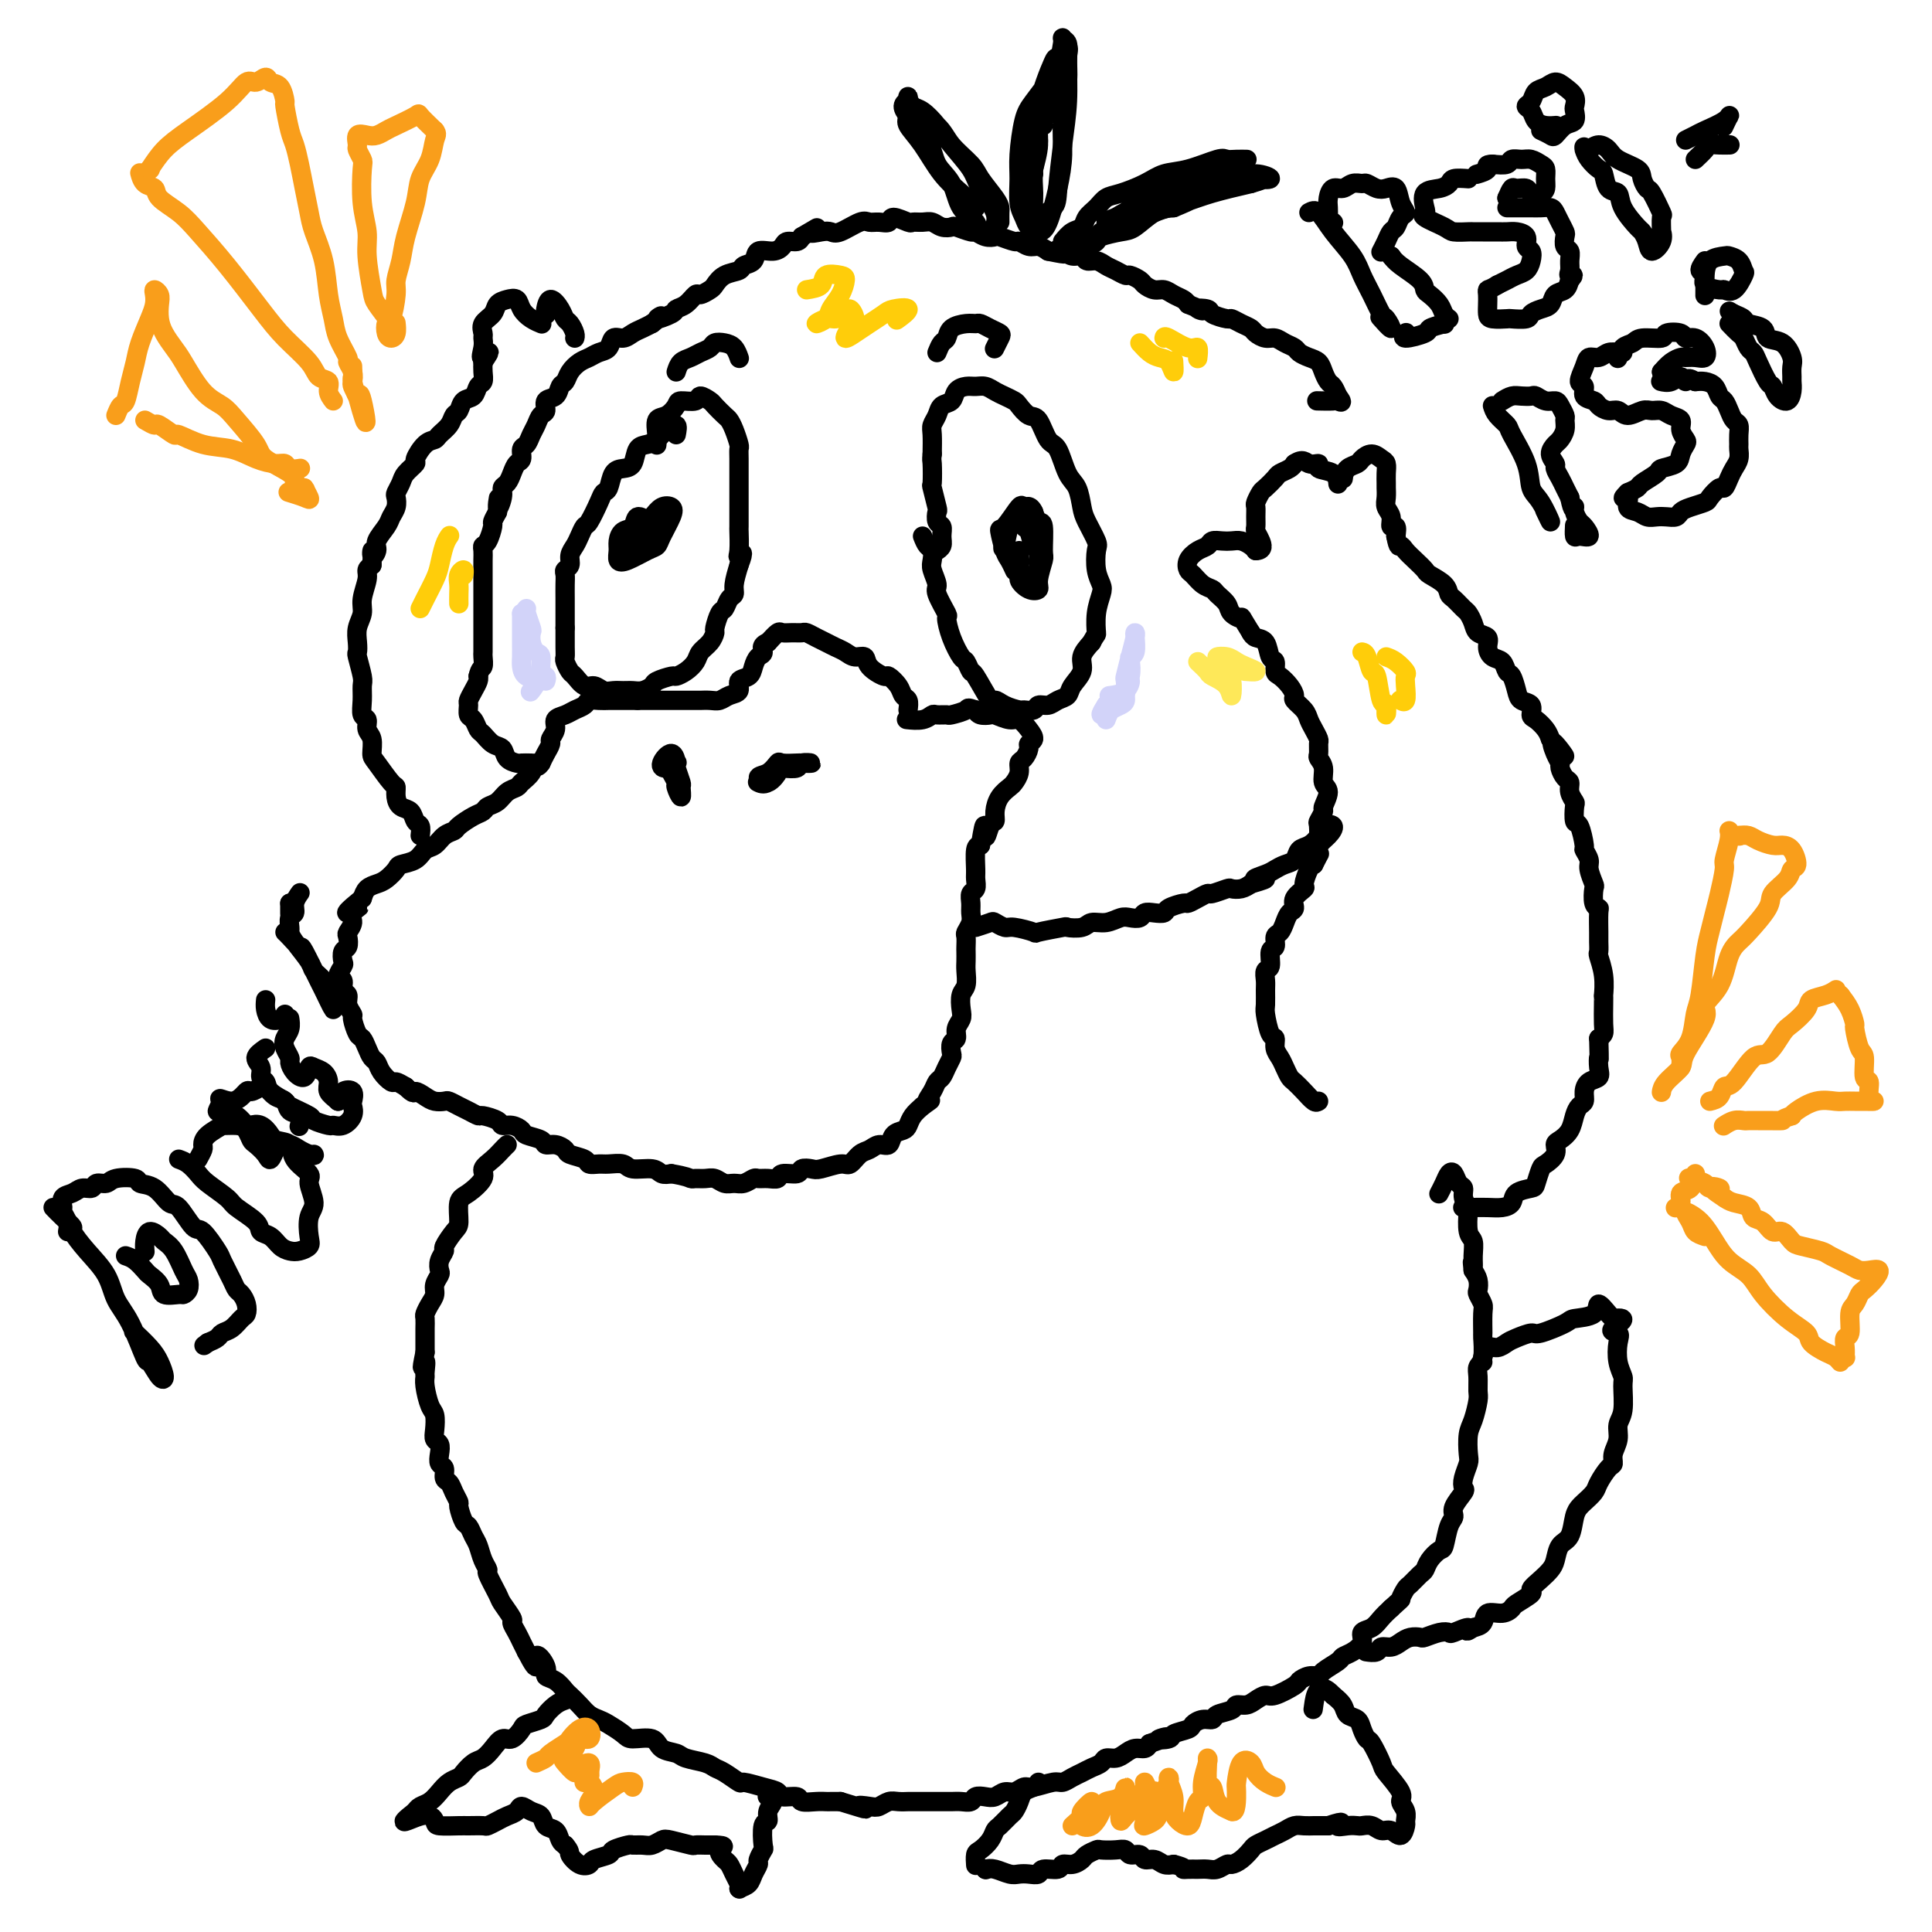 <svg viewBox='0 0 400 400' version='1.1' xmlns='http://www.w3.org/2000/svg' xmlns:xlink='http://www.w3.org/1999/xlink'><g fill='none' stroke='#000000' stroke-width='4' stroke-linecap='round' stroke-linejoin='round'><path d='M140,90c0.178,-0.905 0.356,-1.811 0,-2c-0.356,-0.189 -1.246,0.338 -2,1c-0.754,0.662 -1.370,1.459 -2,2c-0.630,0.541 -1.272,0.825 -2,1c-0.728,0.175 -1.543,0.239 -2,1c-0.457,0.761 -0.556,2.217 -1,3c-0.444,0.783 -1.231,0.893 -2,1c-0.769,0.107 -1.519,0.211 -2,1c-0.481,0.789 -0.692,2.262 -1,3c-0.308,0.738 -0.712,0.739 -1,1c-0.288,0.261 -0.458,0.780 -1,2c-0.542,1.220 -1.456,3.142 -2,4c-0.544,0.858 -0.719,0.653 -1,1c-0.281,0.347 -0.667,1.245 -1,2c-0.333,0.755 -0.611,1.368 -1,2c-0.389,0.632 -0.889,1.285 -1,2c-0.111,0.715 0.166,1.492 0,2c-0.166,0.508 -0.777,0.745 -1,1c-0.223,0.255 -0.060,0.526 0,1c0.060,0.474 0.016,1.152 0,2c-0.016,0.848 -0.004,1.866 0,3c0.004,1.134 0.001,2.382 0,3c-0.001,0.618 -0.000,0.605 0,1c0.000,0.395 0.000,1.197 0,2'/><path d='M117,130c0.001,1.931 0.003,0.759 0,1c-0.003,0.241 -0.013,1.894 0,3c0.013,1.106 0.048,1.663 0,2c-0.048,0.337 -0.179,0.453 0,1c0.179,0.547 0.667,1.523 1,2c0.333,0.477 0.512,0.453 1,1c0.488,0.547 1.285,1.663 2,2c0.715,0.337 1.346,-0.106 2,0c0.654,0.106 1.330,0.761 2,1c0.670,0.239 1.336,0.061 2,0c0.664,-0.061 1.328,-0.005 2,0c0.672,0.005 1.354,-0.041 2,0c0.646,0.041 1.258,0.169 2,0c0.742,-0.169 1.616,-0.636 2,-1c0.384,-0.364 0.278,-0.625 1,-1c0.722,-0.375 2.272,-0.863 3,-1c0.728,-0.137 0.632,0.077 1,0c0.368,-0.077 1.199,-0.445 2,-1c0.801,-0.555 1.573,-1.298 2,-2c0.427,-0.702 0.510,-1.362 1,-2c0.490,-0.638 1.388,-1.255 2,-2c0.612,-0.745 0.937,-1.618 1,-2c0.063,-0.382 -0.137,-0.273 0,-1c0.137,-0.727 0.610,-2.290 1,-3c0.390,-0.710 0.696,-0.566 1,-1c0.304,-0.434 0.607,-1.446 1,-2c0.393,-0.554 0.875,-0.649 1,-1c0.125,-0.351 -0.107,-0.957 0,-2c0.107,-1.043 0.554,-2.521 1,-4'/><path d='M153,117c1.392,-3.551 0.373,-2.428 0,-2c-0.373,0.428 -0.100,0.161 0,-1c0.100,-1.161 0.027,-3.217 0,-4c-0.027,-0.783 -0.007,-0.292 0,-1c0.007,-0.708 0.002,-2.616 0,-4c-0.002,-1.384 -0.001,-2.245 0,-3c0.001,-0.755 0.001,-1.405 0,-2c-0.001,-0.595 -0.003,-1.136 0,-2c0.003,-0.864 0.012,-2.053 0,-3c-0.012,-0.947 -0.043,-1.653 0,-2c0.043,-0.347 0.162,-0.334 0,-1c-0.162,-0.666 -0.606,-2.009 -1,-3c-0.394,-0.991 -0.740,-1.629 -1,-2c-0.260,-0.371 -0.435,-0.474 -1,-1c-0.565,-0.526 -1.521,-1.476 -2,-2c-0.479,-0.524 -0.481,-0.622 -1,-1c-0.519,-0.378 -1.556,-1.036 -2,-1c-0.444,0.036 -0.294,0.767 -1,1c-0.706,0.233 -2.266,-0.033 -3,0c-0.734,0.033 -0.642,0.366 -1,1c-0.358,0.634 -1.168,1.568 -2,2c-0.832,0.432 -1.687,0.363 -2,1c-0.313,0.637 -0.084,1.979 0,3c0.084,1.021 0.024,1.720 0,2c-0.024,0.280 -0.012,0.140 0,0'/><path d='M191,111c0.312,0.782 0.624,1.565 1,2c0.376,0.435 0.817,0.523 1,1c0.183,0.477 0.109,1.344 0,2c-0.109,0.656 -0.254,1.101 0,2c0.254,0.899 0.907,2.252 1,3c0.093,0.748 -0.375,0.891 0,2c0.375,1.109 1.592,3.185 2,4c0.408,0.815 0.008,0.370 0,1c-0.008,0.630 0.377,2.335 1,4c0.623,1.665 1.484,3.288 2,4c0.516,0.712 0.687,0.512 1,1c0.313,0.488 0.768,1.664 1,2c0.232,0.336 0.241,-0.169 1,1c0.759,1.169 2.268,4.012 3,5c0.732,0.988 0.686,0.122 1,0c0.314,-0.122 0.986,0.499 2,1c1.014,0.501 2.369,0.881 3,1c0.631,0.119 0.539,-0.024 1,0c0.461,0.024 1.476,0.214 2,0c0.524,-0.214 0.559,-0.833 1,-1c0.441,-0.167 1.289,0.118 2,0c0.711,-0.118 1.285,-0.639 2,-1c0.715,-0.361 1.570,-0.561 2,-1c0.430,-0.439 0.435,-1.118 1,-2c0.565,-0.882 1.691,-1.968 2,-3c0.309,-1.032 -0.197,-2.009 0,-3c0.197,-0.991 1.099,-1.995 2,-3'/><path d='M226,133c1.015,-1.971 1.053,-1.397 1,-2c-0.053,-0.603 -0.197,-2.382 0,-4c0.197,-1.618 0.734,-3.075 1,-4c0.266,-0.925 0.261,-1.319 0,-2c-0.261,-0.681 -0.777,-1.651 -1,-3c-0.223,-1.349 -0.153,-3.079 0,-4c0.153,-0.921 0.389,-1.034 0,-2c-0.389,-0.966 -1.402,-2.784 -2,-4c-0.598,-1.216 -0.779,-1.828 -1,-3c-0.221,-1.172 -0.482,-2.903 -1,-4c-0.518,-1.097 -1.293,-1.560 -2,-3c-0.707,-1.440 -1.345,-3.857 -2,-5c-0.655,-1.143 -1.326,-1.013 -2,-2c-0.674,-0.987 -1.349,-3.091 -2,-4c-0.651,-0.909 -1.277,-0.625 -2,-1c-0.723,-0.375 -1.545,-1.411 -2,-2c-0.455,-0.589 -0.545,-0.732 -1,-1c-0.455,-0.268 -1.276,-0.661 -2,-1c-0.724,-0.339 -1.350,-0.625 -2,-1c-0.650,-0.375 -1.325,-0.840 -2,-1c-0.675,-0.160 -1.351,-0.016 -2,0c-0.649,0.016 -1.273,-0.095 -2,0c-0.727,0.095 -1.558,0.396 -2,1c-0.442,0.604 -0.497,1.511 -1,2c-0.503,0.489 -1.455,0.559 -2,1c-0.545,0.441 -0.682,1.252 -1,2c-0.318,0.748 -0.816,1.432 -1,2c-0.184,0.568 -0.052,1.019 0,2c0.052,0.981 0.026,2.490 0,4'/><path d='M193,94c-0.159,1.447 -0.056,1.065 0,2c0.056,0.935 0.067,3.186 0,4c-0.067,0.814 -0.210,0.192 0,1c0.210,0.808 0.774,3.045 1,4c0.226,0.955 0.114,0.626 0,1c-0.114,0.374 -0.230,1.449 0,2c0.230,0.551 0.808,0.579 1,1c0.192,0.421 0.000,1.237 0,2c-0.000,0.763 0.192,1.475 0,2c-0.192,0.525 -0.769,0.864 -1,1c-0.231,0.136 -0.115,0.068 0,0'/><path d='M211,114c0.016,1.653 0.033,3.306 0,4c-0.033,0.694 -0.114,0.429 0,1c0.114,0.571 0.424,1.978 1,2c0.576,0.022 1.419,-1.340 2,-2c0.581,-0.660 0.899,-0.619 1,-1c0.101,-0.381 -0.015,-1.186 0,-2c0.015,-0.814 0.160,-1.638 0,-2c-0.160,-0.362 -0.624,-0.261 -1,-1c-0.376,-0.739 -0.664,-2.316 -1,-3c-0.336,-0.684 -0.720,-0.474 -1,-1c-0.280,-0.526 -0.456,-1.788 -1,-2c-0.544,-0.212 -1.458,0.624 -2,2c-0.542,1.376 -0.714,3.290 -1,4c-0.286,0.710 -0.685,0.216 0,1c0.685,0.784 2.456,2.847 3,4c0.544,1.153 -0.138,1.394 0,2c0.138,0.606 1.094,1.575 2,2c0.906,0.425 1.760,0.306 2,0c0.240,-0.306 -0.135,-0.798 0,-2c0.135,-1.202 0.779,-3.112 1,-4c0.221,-0.888 0.018,-0.753 0,-2c-0.018,-1.247 0.149,-3.874 0,-5c-0.149,-1.126 -0.614,-0.750 -1,-1c-0.386,-0.250 -0.693,-1.125 -1,-2'/><path d='M214,106c-0.745,-1.709 -1.608,-0.980 -2,-1c-0.392,-0.020 -0.312,-0.788 -1,0c-0.688,0.788 -2.142,3.133 -3,4c-0.858,0.867 -1.119,0.257 -1,1c0.119,0.743 0.620,2.838 1,4c0.380,1.162 0.641,1.390 1,2c0.359,0.610 0.817,1.603 1,2c0.183,0.397 0.092,0.199 0,0'/><path d='M134,109c0.210,-0.253 0.420,-0.507 0,-1c-0.420,-0.493 -1.471,-1.226 -2,-1c-0.529,0.226 -0.535,1.413 -1,2c-0.465,0.587 -1.389,0.576 -2,1c-0.611,0.424 -0.911,1.284 -1,2c-0.089,0.716 0.032,1.289 0,2c-0.032,0.711 -0.217,1.560 0,2c0.217,0.440 0.836,0.473 2,0c1.164,-0.473 2.874,-1.451 4,-2c1.126,-0.549 1.669,-0.671 2,-1c0.331,-0.329 0.451,-0.867 1,-2c0.549,-1.133 1.527,-2.861 2,-4c0.473,-1.139 0.439,-1.690 0,-2c-0.439,-0.310 -1.284,-0.378 -2,0c-0.716,0.378 -1.304,1.201 -2,2c-0.696,0.799 -1.502,1.575 -2,2c-0.498,0.425 -0.690,0.499 -1,1c-0.310,0.501 -0.738,1.430 -1,2c-0.262,0.570 -0.359,0.782 0,1c0.359,0.218 1.174,0.443 2,0c0.826,-0.443 1.665,-1.555 2,-2c0.335,-0.445 0.168,-0.222 0,0'/><path d='M140,77c0.242,-0.756 0.484,-1.513 1,-2c0.516,-0.487 1.307,-0.705 2,-1c0.693,-0.295 1.288,-0.666 2,-1c0.712,-0.334 1.539,-0.632 2,-1c0.461,-0.368 0.554,-0.806 1,-1c0.446,-0.194 1.243,-0.145 2,0c0.757,0.145 1.473,0.385 2,1c0.527,0.615 0.865,1.604 1,2c0.135,0.396 0.068,0.198 0,0'/><path d='M194,73c0.319,-0.784 0.639,-1.569 1,-2c0.361,-0.431 0.764,-0.509 1,-1c0.236,-0.491 0.303,-1.397 1,-2c0.697,-0.603 2.022,-0.904 3,-1c0.978,-0.096 1.608,0.015 2,0c0.392,-0.015 0.546,-0.154 1,0c0.454,0.154 1.207,0.602 2,1c0.793,0.398 1.625,0.746 2,1c0.375,0.254 0.293,0.415 0,1c-0.293,0.585 -0.798,1.596 -1,2c-0.202,0.404 -0.101,0.202 0,0'/><path d='M188,147c0.099,-0.776 0.197,-1.551 0,-2c-0.197,-0.449 -0.691,-0.571 -1,-1c-0.309,-0.429 -0.435,-1.166 -1,-2c-0.565,-0.834 -1.569,-1.764 -2,-2c-0.431,-0.236 -0.289,0.221 -1,0c-0.711,-0.221 -2.273,-1.120 -3,-2c-0.727,-0.880 -0.617,-1.741 -1,-2c-0.383,-0.259 -1.257,0.086 -2,0c-0.743,-0.086 -1.355,-0.601 -2,-1c-0.645,-0.399 -1.324,-0.681 -2,-1c-0.676,-0.319 -1.350,-0.674 -2,-1c-0.650,-0.326 -1.277,-0.623 -2,-1c-0.723,-0.377 -1.541,-0.835 -2,-1c-0.459,-0.165 -0.560,-0.039 -1,0c-0.440,0.039 -1.221,-0.010 -2,0c-0.779,0.010 -1.556,0.080 -2,0c-0.444,-0.080 -0.555,-0.308 -1,0c-0.445,0.308 -1.222,1.154 -2,2'/><path d='M159,133c-1.727,0.571 -1.045,1.500 -1,2c0.045,0.500 -0.547,0.572 -1,1c-0.453,0.428 -0.768,1.214 -1,2c-0.232,0.786 -0.380,1.573 -1,2c-0.620,0.427 -1.713,0.493 -2,1c-0.287,0.507 0.231,1.456 0,2c-0.231,0.544 -1.212,0.682 -2,1c-0.788,0.318 -1.385,0.817 -2,1c-0.615,0.183 -1.249,0.049 -2,0c-0.751,-0.049 -1.619,-0.013 -2,0c-0.381,0.013 -0.276,0.004 -1,0c-0.724,-0.004 -2.277,-0.001 -3,0c-0.723,0.001 -0.616,0.000 -1,0c-0.384,-0.000 -1.257,-0.000 -2,0c-0.743,0.000 -1.354,0.000 -2,0c-0.646,-0.000 -1.327,-0.000 -2,0c-0.673,0.000 -1.336,0.000 -2,0'/><path d='M132,145c-2.700,-0.000 -0.951,-0.001 -1,0c-0.049,0.001 -1.896,0.003 -3,0c-1.104,-0.003 -1.465,-0.012 -2,0c-0.535,0.012 -1.245,0.045 -2,0c-0.755,-0.045 -1.555,-0.167 -2,0c-0.445,0.167 -0.535,0.625 -1,1c-0.465,0.375 -1.306,0.668 -2,1c-0.694,0.332 -1.243,0.704 -2,1c-0.757,0.296 -1.722,0.516 -2,1c-0.278,0.484 0.133,1.232 0,2c-0.133,0.768 -0.809,1.556 -1,2c-0.191,0.444 0.102,0.543 0,1c-0.102,0.457 -0.601,1.274 -1,2c-0.399,0.726 -0.700,1.363 -1,2'/><path d='M112,158c-0.969,1.454 -0.893,0.090 -1,0c-0.107,-0.090 -0.399,1.093 -1,2c-0.601,0.907 -1.513,1.538 -2,2c-0.487,0.462 -0.550,0.754 -1,1c-0.450,0.246 -1.288,0.446 -2,1c-0.712,0.554 -1.298,1.461 -2,2c-0.702,0.539 -1.521,0.708 -2,1c-0.479,0.292 -0.618,0.707 -1,1c-0.382,0.293 -1.008,0.464 -2,1c-0.992,0.536 -2.349,1.438 -3,2c-0.651,0.562 -0.596,0.784 -1,1c-0.404,0.216 -1.268,0.425 -2,1c-0.732,0.575 -1.333,1.515 -2,2c-0.667,0.485 -1.400,0.515 -2,1c-0.600,0.485 -1.067,1.426 -2,2c-0.933,0.574 -2.334,0.783 -3,1c-0.666,0.217 -0.598,0.442 -1,1c-0.402,0.558 -1.273,1.449 -2,2c-0.727,0.551 -1.311,0.764 -2,1c-0.689,0.236 -1.483,0.496 -2,1c-0.517,0.504 -0.759,1.252 -1,2'/><path d='M75,186c-5.885,4.748 -2.099,2.619 -1,2c1.099,-0.619 -0.489,0.272 -1,1c-0.511,0.728 0.056,1.293 0,2c-0.056,0.707 -0.733,1.555 -1,2c-0.267,0.445 -0.123,0.485 0,1c0.123,0.515 0.224,1.504 0,2c-0.224,0.496 -0.774,0.499 -1,1c-0.226,0.501 -0.128,1.500 0,2c0.128,0.500 0.287,0.500 0,1c-0.287,0.500 -1.020,1.498 -1,2c0.020,0.502 0.794,0.506 1,1c0.206,0.494 -0.156,1.478 0,2c0.156,0.522 0.829,0.581 1,1c0.171,0.419 -0.162,1.197 0,2c0.162,0.803 0.817,1.633 1,2c0.183,0.367 -0.106,0.273 0,1c0.106,0.727 0.606,2.274 1,3c0.394,0.726 0.682,0.631 1,1c0.318,0.369 0.667,1.203 1,2c0.333,0.797 0.652,1.558 1,2c0.348,0.442 0.726,0.566 1,1c0.274,0.434 0.445,1.178 1,2c0.555,0.822 1.496,1.721 2,2c0.504,0.279 0.573,-0.063 1,0c0.427,0.063 1.214,0.532 2,1'/><path d='M84,225c1.903,1.884 1.661,1.092 2,1c0.339,-0.092 1.260,0.514 2,1c0.740,0.486 1.300,0.851 2,1c0.700,0.149 1.540,0.082 2,0c0.460,-0.082 0.541,-0.180 1,0c0.459,0.180 1.297,0.640 2,1c0.703,0.360 1.273,0.622 2,1c0.727,0.378 1.612,0.871 2,1c0.388,0.129 0.279,-0.106 1,0c0.721,0.106 2.271,0.553 3,1c0.729,0.447 0.637,0.893 1,1c0.363,0.107 1.182,-0.125 2,0c0.818,0.125 1.636,0.607 2,1c0.364,0.393 0.273,0.697 1,1c0.727,0.303 2.273,0.606 3,1c0.727,0.394 0.636,0.879 1,1c0.364,0.121 1.182,-0.121 2,0c0.818,0.121 1.637,0.607 2,1c0.363,0.393 0.270,0.694 1,1c0.730,0.306 2.283,0.617 3,1c0.717,0.383 0.599,0.839 1,1c0.401,0.161 1.322,0.028 2,0c0.678,-0.028 1.112,0.049 2,0c0.888,-0.049 2.230,-0.223 3,0c0.770,0.223 0.969,0.843 2,1c1.031,0.157 2.893,-0.150 4,0c1.107,0.150 1.459,0.757 2,1c0.541,0.243 1.270,0.121 2,0'/><path d='M139,243c3.191,0.537 3.670,0.880 4,1c0.330,0.120 0.511,0.018 1,0c0.489,-0.018 1.285,0.049 2,0c0.715,-0.049 1.347,-0.213 2,0c0.653,0.213 1.326,0.803 2,1c0.674,0.197 1.349,-0.000 2,0c0.651,0.000 1.278,0.197 2,0c0.722,-0.197 1.539,-0.789 2,-1c0.461,-0.211 0.565,-0.041 1,0c0.435,0.041 1.201,-0.045 2,0c0.799,0.045 1.632,0.222 2,0c0.368,-0.222 0.270,-0.843 1,-1c0.730,-0.157 2.286,0.150 3,0c0.714,-0.150 0.586,-0.756 1,-1c0.414,-0.244 1.371,-0.125 2,0c0.629,0.125 0.931,0.255 2,0c1.069,-0.255 2.905,-0.896 4,-1c1.095,-0.104 1.449,0.328 2,0c0.551,-0.328 1.298,-1.415 2,-2c0.702,-0.585 1.358,-0.668 2,-1c0.642,-0.332 1.272,-0.914 2,-1c0.728,-0.086 1.556,0.325 2,0c0.444,-0.325 0.503,-1.385 1,-2c0.497,-0.615 1.432,-0.783 2,-1c0.568,-0.217 0.768,-0.481 1,-1c0.232,-0.519 0.495,-1.291 1,-2c0.505,-0.709 1.253,-1.354 2,-2'/><path d='M191,229c2.808,-1.991 1.330,-0.970 1,-1c-0.330,-0.030 0.490,-1.111 1,-2c0.510,-0.889 0.711,-1.585 1,-2c0.289,-0.415 0.665,-0.549 1,-1c0.335,-0.451 0.630,-1.219 1,-2c0.370,-0.781 0.816,-1.574 1,-2c0.184,-0.426 0.106,-0.485 0,-1c-0.106,-0.515 -0.238,-1.488 0,-2c0.238,-0.512 0.847,-0.564 1,-1c0.153,-0.436 -0.151,-1.256 0,-2c0.151,-0.744 0.759,-1.410 1,-2c0.241,-0.590 0.117,-1.102 0,-2c-0.117,-0.898 -0.228,-2.181 0,-3c0.228,-0.819 0.793,-1.174 1,-2c0.207,-0.826 0.056,-2.123 0,-3c-0.056,-0.877 -0.016,-1.333 0,-2c0.016,-0.667 0.008,-1.544 0,-2c-0.008,-0.456 -0.016,-0.492 0,-1c0.016,-0.508 0.057,-1.487 0,-2c-0.057,-0.513 -0.212,-0.561 0,-1c0.212,-0.439 0.793,-1.268 1,-2c0.207,-0.732 0.041,-1.365 0,-2c-0.041,-0.635 0.042,-1.270 0,-2c-0.042,-0.730 -0.208,-1.555 0,-2c0.208,-0.445 0.791,-0.512 1,-1c0.209,-0.488 0.046,-1.399 0,-2c-0.046,-0.601 0.026,-0.893 0,-2c-0.026,-1.107 -0.150,-3.031 0,-4c0.150,-0.969 0.575,-0.985 1,-1'/><path d='M203,175c1.111,-7.149 0.888,-3.021 1,-2c0.112,1.021 0.559,-1.064 1,-2c0.441,-0.936 0.877,-0.722 1,-1c0.123,-0.278 -0.068,-1.047 0,-2c0.068,-0.953 0.396,-2.091 1,-3c0.604,-0.909 1.485,-1.591 2,-2c0.515,-0.409 0.664,-0.547 1,-1c0.336,-0.453 0.859,-1.221 1,-2c0.141,-0.779 -0.102,-1.570 0,-2c0.102,-0.430 0.547,-0.499 1,-1c0.453,-0.501 0.914,-1.434 1,-2c0.086,-0.566 -0.202,-0.763 0,-1c0.202,-0.237 0.895,-0.512 1,-1c0.105,-0.488 -0.376,-1.189 -1,-2c-0.624,-0.811 -1.389,-1.733 -2,-2c-0.611,-0.267 -1.067,0.122 -2,0c-0.933,-0.122 -2.343,-0.754 -3,-1c-0.657,-0.246 -0.562,-0.105 -1,0c-0.438,0.105 -1.411,0.173 -2,0c-0.589,-0.173 -0.795,-0.586 -1,-1'/><path d='M202,147c-1.981,-0.680 -1.433,-0.379 -2,0c-0.567,0.379 -2.247,0.837 -3,1c-0.753,0.163 -0.577,0.029 -1,0c-0.423,-0.029 -1.445,0.045 -2,0c-0.555,-0.045 -0.644,-0.208 -1,0c-0.356,0.208 -0.981,0.787 -2,1c-1.019,0.213 -2.434,0.061 -3,0c-0.566,-0.061 -0.283,-0.030 0,0'/><path d='M139,160c0.454,0.809 0.907,1.617 1,2c0.093,0.383 -0.175,0.340 0,1c0.175,0.660 0.794,2.022 1,2c0.206,-0.022 0.001,-1.427 0,-2c-0.001,-0.573 0.202,-0.315 0,-1c-0.202,-0.685 -0.809,-2.312 -1,-3c-0.191,-0.688 0.033,-0.437 0,-1c-0.033,-0.563 -0.324,-1.941 -1,-2c-0.676,-0.059 -1.738,1.201 -2,2c-0.262,0.799 0.276,1.138 1,1c0.724,-0.138 1.636,-0.754 2,-1c0.364,-0.246 0.182,-0.123 0,0'/><path d='M162,159c1.231,0.113 2.462,0.226 3,0c0.538,-0.226 0.382,-0.792 1,-1c0.618,-0.208 2.009,-0.058 2,0c-0.009,0.058 -1.419,0.022 -2,0c-0.581,-0.022 -0.333,-0.032 -1,0c-0.667,0.032 -2.251,0.106 -3,0c-0.749,-0.106 -0.665,-0.392 -1,0c-0.335,0.392 -1.090,1.461 -2,2c-0.910,0.539 -1.974,0.547 -2,1c-0.026,0.453 0.988,1.351 2,1c1.012,-0.351 2.024,-1.950 2,-2c-0.024,-0.050 -1.083,1.448 -2,2c-0.917,0.552 -1.690,0.158 -2,0c-0.310,-0.158 -0.155,-0.079 0,0'/><path d='M110,158c-0.788,-0.015 -1.576,-0.030 -2,0c-0.424,0.030 -0.485,0.106 -1,0c-0.515,-0.106 -1.486,-0.394 -2,-1c-0.514,-0.606 -0.571,-1.528 -1,-2c-0.429,-0.472 -1.229,-0.492 -2,-1c-0.771,-0.508 -1.513,-1.502 -2,-2c-0.487,-0.498 -0.720,-0.500 -1,-1c-0.280,-0.500 -0.608,-1.499 -1,-2c-0.392,-0.501 -0.847,-0.505 -1,-1c-0.153,-0.495 -0.002,-1.481 0,-2c0.002,-0.519 -0.144,-0.572 0,-1c0.144,-0.428 0.577,-1.231 1,-2c0.423,-0.769 0.835,-1.506 1,-2c0.165,-0.494 0.082,-0.747 0,-1'/><path d='M99,140c0.381,-1.734 0.834,-1.568 1,-2c0.166,-0.432 0.044,-1.463 0,-2c-0.044,-0.537 -0.012,-0.582 0,-1c0.012,-0.418 0.003,-1.211 0,-2c-0.003,-0.789 -0.001,-1.576 0,-2c0.001,-0.424 0.000,-0.485 0,-1c-0.000,-0.515 -0.000,-1.485 0,-2c0.000,-0.515 0.000,-0.575 0,-1c-0.000,-0.425 0.000,-1.216 0,-2c-0.000,-0.784 -0.000,-1.561 0,-2c0.000,-0.439 0.000,-0.541 0,-1c-0.000,-0.459 -0.001,-1.275 0,-2c0.001,-0.725 0.003,-1.358 0,-2c-0.003,-0.642 -0.011,-1.293 0,-2c0.011,-0.707 0.041,-1.470 0,-2c-0.041,-0.530 -0.152,-0.827 0,-1c0.152,-0.173 0.566,-0.222 1,-1c0.434,-0.778 0.886,-2.286 1,-3c0.114,-0.714 -0.110,-0.632 0,-1c0.110,-0.368 0.555,-1.184 1,-2'/><path d='M103,106c0.555,-5.395 -0.059,-1.882 0,-1c0.059,0.882 0.789,-0.867 1,-2c0.211,-1.133 -0.097,-1.650 0,-2c0.097,-0.350 0.600,-0.531 1,-1c0.400,-0.469 0.699,-1.224 1,-2c0.301,-0.776 0.605,-1.573 1,-2c0.395,-0.427 0.879,-0.484 1,-1c0.121,-0.516 -0.123,-1.490 0,-2c0.123,-0.510 0.612,-0.555 1,-1c0.388,-0.445 0.677,-1.289 1,-2c0.323,-0.711 0.682,-1.289 1,-2c0.318,-0.711 0.596,-1.557 1,-2c0.404,-0.443 0.935,-0.485 1,-1c0.065,-0.515 -0.334,-1.503 0,-2c0.334,-0.497 1.402,-0.504 2,-1c0.598,-0.496 0.727,-1.481 1,-2c0.273,-0.519 0.692,-0.573 1,-1c0.308,-0.427 0.506,-1.226 1,-2c0.494,-0.774 1.283,-1.521 2,-2c0.717,-0.479 1.361,-0.688 2,-1c0.639,-0.312 1.273,-0.728 2,-1c0.727,-0.272 1.546,-0.402 2,-1c0.454,-0.598 0.544,-1.666 1,-2c0.456,-0.334 1.277,0.065 2,0c0.723,-0.065 1.349,-0.594 2,-1c0.651,-0.406 1.329,-0.687 2,-1c0.671,-0.313 1.336,-0.656 2,-1'/><path d='M135,67c3.458,-2.655 1.101,-1.294 1,-1c-0.101,0.294 2.052,-0.481 3,-1c0.948,-0.519 0.692,-0.783 1,-1c0.308,-0.217 1.181,-0.386 2,-1c0.819,-0.614 1.583,-1.674 2,-2c0.417,-0.326 0.487,0.082 1,0c0.513,-0.082 1.470,-0.652 2,-1c0.530,-0.348 0.633,-0.473 1,-1c0.367,-0.527 1.000,-1.455 2,-2c1.000,-0.545 2.368,-0.706 3,-1c0.632,-0.294 0.526,-0.723 1,-1c0.474,-0.277 1.526,-0.404 2,-1c0.474,-0.596 0.368,-1.662 1,-2c0.632,-0.338 2.001,0.050 3,0c0.999,-0.050 1.629,-0.539 2,-1c0.371,-0.461 0.485,-0.893 1,-1c0.515,-0.107 1.433,0.112 2,0c0.567,-0.112 0.784,-0.556 1,-1'/><path d='M166,49c5.155,-3.013 2.544,-1.547 2,-1c-0.544,0.547 0.981,0.175 2,0c1.019,-0.175 1.533,-0.152 2,0c0.467,0.152 0.889,0.434 2,0c1.111,-0.434 2.911,-1.585 4,-2c1.089,-0.415 1.465,-0.093 2,0c0.535,0.093 1.228,-0.042 2,0c0.772,0.042 1.624,0.260 2,0c0.376,-0.260 0.275,-0.999 1,-1c0.725,-0.001 2.277,0.735 3,1c0.723,0.265 0.618,0.057 1,0c0.382,-0.057 1.252,0.036 2,0c0.748,-0.036 1.374,-0.202 2,0c0.626,0.202 1.252,0.771 2,1c0.748,0.229 1.618,0.118 2,0c0.382,-0.118 0.278,-0.241 1,0c0.722,0.241 2.271,0.848 3,1c0.729,0.152 0.637,-0.151 1,0c0.363,0.151 1.182,0.757 2,1c0.818,0.243 1.637,0.122 2,0c0.363,-0.122 0.271,-0.244 1,0c0.729,0.244 2.278,0.853 3,1c0.722,0.147 0.616,-0.167 1,0c0.384,0.167 1.257,0.814 2,1c0.743,0.186 1.355,-0.090 2,0c0.645,0.090 1.322,0.545 2,1'/><path d='M217,52c5.367,1.100 2.785,0.351 2,0c-0.785,-0.351 0.226,-0.305 1,0c0.774,0.305 1.310,0.869 2,1c0.690,0.131 1.536,-0.173 2,0c0.464,0.173 0.548,0.821 1,1c0.452,0.179 1.272,-0.110 2,0c0.728,0.110 1.365,0.621 2,1c0.635,0.379 1.269,0.626 2,1c0.731,0.374 1.561,0.875 2,1c0.439,0.125 0.488,-0.125 1,0c0.512,0.125 1.488,0.625 2,1c0.512,0.375 0.561,0.625 1,1c0.439,0.375 1.270,0.874 2,1c0.730,0.126 1.361,-0.121 2,0c0.639,0.121 1.288,0.609 2,1c0.712,0.391 1.489,0.683 2,1c0.511,0.317 0.755,0.658 1,1'/><path d='M246,63c4.822,1.940 2.376,1.290 2,1c-0.376,-0.290 1.316,-0.218 2,0c0.684,0.218 0.358,0.583 1,1c0.642,0.417 2.251,0.885 3,1c0.749,0.115 0.637,-0.123 1,0c0.363,0.123 1.199,0.606 2,1c0.801,0.394 1.565,0.697 2,1c0.435,0.303 0.540,0.606 1,1c0.460,0.394 1.274,0.879 2,1c0.726,0.121 1.363,-0.122 2,0c0.637,0.122 1.274,0.609 2,1c0.726,0.391 1.543,0.685 2,1c0.457,0.315 0.556,0.652 1,1c0.444,0.348 1.232,0.708 2,1c0.768,0.292 1.515,0.515 2,1c0.485,0.485 0.707,1.233 1,2c0.293,0.767 0.656,1.553 1,2c0.344,0.447 0.670,0.556 1,1c0.330,0.444 0.665,1.222 1,2'/><path d='M277,82c1.405,1.774 0.418,1.207 0,1c-0.418,-0.207 -0.266,-0.056 -1,0c-0.734,0.056 -2.352,0.016 -3,0c-0.648,-0.016 -0.324,-0.008 0,0'/><path d='M220,50c0.636,-0.780 1.272,-1.561 2,-2c0.728,-0.439 1.547,-0.537 2,-1c0.453,-0.463 0.540,-1.293 1,-2c0.460,-0.707 1.294,-1.293 2,-2c0.706,-0.707 1.285,-1.536 2,-2c0.715,-0.464 1.568,-0.563 3,-1c1.432,-0.437 3.444,-1.213 5,-2c1.556,-0.787 2.657,-1.584 4,-2c1.343,-0.416 2.928,-0.451 5,-1c2.072,-0.549 4.633,-1.611 6,-2c1.367,-0.389 1.542,-0.104 2,0c0.458,0.104 1.200,0.028 2,0c0.800,-0.028 1.657,-0.008 2,0c0.343,0.008 0.171,0.004 0,0'/><path d='M256,35c0.000,0.000 0.100,0.100 0.1,0.1'/><path d='M256,35c-0.584,-0.009 -1.168,-0.017 -2,0c-0.832,0.017 -1.914,0.060 -3,0c-1.086,-0.060 -2.178,-0.223 -3,0c-0.822,0.223 -1.373,0.830 -2,1c-0.627,0.170 -1.330,-0.099 -2,0c-0.670,0.099 -1.306,0.564 -2,1c-0.694,0.436 -1.445,0.841 -2,1c-0.555,0.159 -0.912,0.070 -2,1c-1.088,0.930 -2.905,2.879 -4,4c-1.095,1.121 -1.466,1.413 -2,2c-0.534,0.587 -1.230,1.467 -2,2c-0.770,0.533 -1.612,0.718 -2,1c-0.388,0.282 -0.321,0.661 -1,1c-0.679,0.339 -2.105,0.638 -3,1c-0.895,0.362 -1.260,0.787 -1,1c0.260,0.213 1.146,0.214 2,0c0.854,-0.214 1.677,-0.642 2,-1c0.323,-0.358 0.147,-0.646 1,-1c0.853,-0.354 2.734,-0.775 4,-1c1.266,-0.225 1.918,-0.253 3,-1c1.082,-0.747 2.595,-2.213 4,-3c1.405,-0.787 2.703,-0.893 4,-1'/><path d='M243,43c4.232,-1.713 5.311,-2.497 6,-3c0.689,-0.503 0.986,-0.727 2,-1c1.014,-0.273 2.745,-0.594 4,-1c1.255,-0.406 2.036,-0.895 3,-1c0.964,-0.105 2.112,0.175 2,0c-0.112,-0.175 -1.485,-0.805 -3,-1c-1.515,-0.195 -3.174,0.043 -4,0c-0.826,-0.043 -0.819,-0.368 -2,0c-1.181,0.368 -3.548,1.429 -5,2c-1.452,0.571 -1.988,0.654 -3,1c-1.012,0.346 -2.501,0.957 -4,2c-1.499,1.043 -3.009,2.518 -4,3c-0.991,0.482 -1.464,-0.028 -2,0c-0.536,0.028 -1.134,0.594 -2,1c-0.866,0.406 -2.001,0.653 -2,1c0.001,0.347 1.139,0.795 2,1c0.861,0.205 1.445,0.168 2,0c0.555,-0.168 1.083,-0.468 2,-1c0.917,-0.532 2.225,-1.297 4,-2c1.775,-0.703 4.016,-1.343 6,-2c1.984,-0.657 3.710,-1.331 6,-2c2.290,-0.669 5.145,-1.335 8,-2'/><path d='M259,38c4.627,-1.329 2.196,-1.152 2,-1c-0.196,0.152 1.843,0.278 2,0c0.157,-0.278 -1.570,-0.961 -3,-1c-1.430,-0.039 -2.565,0.567 -4,1c-1.435,0.433 -3.171,0.693 -5,1c-1.829,0.307 -3.751,0.660 -5,1c-1.249,0.340 -1.824,0.666 -3,1c-1.176,0.334 -2.955,0.677 -4,1c-1.045,0.323 -1.358,0.625 -2,1c-0.642,0.375 -1.612,0.821 -2,1c-0.388,0.179 -0.194,0.089 0,0'/><path d='M216,26c-0.119,-0.189 -0.238,-0.378 0,-1c0.238,-0.622 0.831,-1.678 1,-3c0.169,-1.322 -0.088,-2.910 0,-4c0.088,-1.090 0.521,-1.683 0,-1c-0.521,0.683 -1.997,2.640 -3,4c-1.003,1.360 -1.534,2.121 -2,4c-0.466,1.879 -0.869,4.874 -1,7c-0.131,2.126 0.009,3.383 0,5c-0.009,1.617 -0.168,3.594 0,5c0.168,1.406 0.664,2.241 1,3c0.336,0.759 0.511,1.444 1,2c0.489,0.556 1.293,0.985 2,1c0.707,0.015 1.318,-0.382 2,-2c0.682,-1.618 1.436,-4.456 2,-7c0.564,-2.544 0.938,-4.793 1,-7c0.062,-2.207 -0.187,-4.373 0,-7c0.187,-2.627 0.810,-5.717 1,-8c0.190,-2.283 -0.052,-3.761 0,-5c0.052,-1.239 0.397,-2.241 0,-2c-0.397,0.241 -1.536,1.726 -2,2c-0.464,0.274 -0.254,-0.661 -1,1c-0.746,1.661 -2.450,5.918 -3,9c-0.550,3.082 0.052,4.988 0,7c-0.052,2.012 -0.758,4.131 -1,6c-0.242,1.869 -0.021,3.490 0,5c0.021,1.510 -0.159,2.910 0,4c0.159,1.090 0.658,1.870 1,2c0.342,0.130 0.526,-0.392 1,-1c0.474,-0.608 1.237,-1.304 2,-2'/><path d='M218,43c0.801,-0.630 0.804,-1.706 1,-4c0.196,-2.294 0.584,-5.805 1,-9c0.416,-3.195 0.859,-6.074 1,-9c0.141,-2.926 -0.019,-5.899 0,-8c0.019,-2.101 0.218,-3.329 0,-4c-0.218,-0.671 -0.852,-0.786 -1,-1c-0.148,-0.214 0.191,-0.527 0,1c-0.191,1.527 -0.913,4.892 -2,8c-1.087,3.108 -2.540,5.957 -3,8c-0.460,2.043 0.073,3.280 0,5c-0.073,1.720 -0.750,3.925 -1,5c-0.250,1.075 -0.071,1.022 0,1c0.071,-0.022 0.036,-0.011 0,0'/><path d='M207,46c-0.008,-0.765 -0.016,-1.530 0,-2c0.016,-0.470 0.058,-0.646 0,-1c-0.058,-0.354 -0.214,-0.887 -1,-2c-0.786,-1.113 -2.200,-2.804 -3,-4c-0.800,-1.196 -0.985,-1.895 -2,-3c-1.015,-1.105 -2.859,-2.615 -4,-4c-1.141,-1.385 -1.577,-2.644 -3,-4c-1.423,-1.356 -3.832,-2.808 -5,-4c-1.168,-1.192 -1.097,-2.125 -1,-2c0.097,0.125 0.218,1.308 0,2c-0.218,0.692 -0.776,0.891 0,2c0.776,1.109 2.884,3.126 4,5c1.116,1.874 1.238,3.606 2,5c0.762,1.394 2.163,2.451 3,4c0.837,1.549 1.109,3.590 2,5c0.891,1.410 2.399,2.189 3,3c0.601,0.811 0.294,1.655 1,2c0.706,0.345 2.423,0.190 3,0c0.577,-0.190 0.012,-0.417 0,-1c-0.012,-0.583 0.528,-1.524 0,-3c-0.528,-1.476 -2.123,-3.488 -3,-5c-0.877,-1.512 -1.037,-2.523 -2,-4c-0.963,-1.477 -2.730,-3.419 -4,-5c-1.270,-1.581 -2.044,-2.800 -3,-4c-0.956,-1.200 -2.096,-2.382 -3,-3c-0.904,-0.618 -1.572,-0.671 -2,-1c-0.428,-0.329 -0.615,-0.935 -1,-1c-0.385,-0.065 -0.967,0.410 -1,1c-0.033,0.590 0.484,1.295 1,2'/><path d='M188,24c-0.132,0.757 -0.463,1.148 0,2c0.463,0.852 1.722,2.165 3,4c1.278,1.835 2.577,4.190 4,6c1.423,1.810 2.969,3.073 4,4c1.031,0.927 1.547,1.519 2,2c0.453,0.481 0.844,0.852 1,1c0.156,0.148 0.078,0.074 0,0'/><path d='M273,228c-0.250,0.171 -0.501,0.341 -1,0c-0.499,-0.341 -1.247,-1.194 -2,-2c-0.753,-0.806 -1.512,-1.566 -2,-2c-0.488,-0.434 -0.704,-0.540 -1,-1c-0.296,-0.460 -0.670,-1.272 -1,-2c-0.330,-0.728 -0.614,-1.372 -1,-2c-0.386,-0.628 -0.874,-1.241 -1,-2c-0.126,-0.759 0.110,-1.663 0,-2c-0.110,-0.337 -0.565,-0.106 -1,-1c-0.435,-0.894 -0.850,-2.912 -1,-4c-0.150,-1.088 -0.036,-1.245 0,-2c0.036,-0.755 -0.005,-2.108 0,-3c0.005,-0.892 0.058,-1.323 0,-2c-0.058,-0.677 -0.227,-1.600 0,-2c0.227,-0.400 0.848,-0.277 1,-1c0.152,-0.723 -0.167,-2.290 0,-3c0.167,-0.710 0.818,-0.561 1,-1c0.182,-0.439 -0.105,-1.465 0,-2c0.105,-0.535 0.600,-0.580 1,-1c0.400,-0.420 0.703,-1.216 1,-2c0.297,-0.784 0.586,-1.556 1,-2c0.414,-0.444 0.951,-0.560 1,-1c0.049,-0.440 -0.390,-1.203 0,-2c0.390,-0.797 1.610,-1.626 2,-2c0.390,-0.374 -0.049,-0.293 0,-1c0.049,-0.707 0.585,-2.202 1,-3c0.415,-0.798 0.707,-0.899 1,-1'/><path d='M272,179c1.620,-3.179 1.170,-2.127 1,-2c-0.170,0.127 -0.061,-0.671 0,-2c0.061,-1.329 0.074,-3.189 0,-4c-0.074,-0.811 -0.234,-0.572 0,-1c0.234,-0.428 0.862,-1.521 1,-2c0.138,-0.479 -0.216,-0.342 0,-1c0.216,-0.658 1.000,-2.112 1,-3c-0.000,-0.888 -0.785,-1.212 -1,-2c-0.215,-0.788 0.139,-2.042 0,-3c-0.139,-0.958 -0.772,-1.622 -1,-2c-0.228,-0.378 -0.050,-0.472 0,-1c0.050,-0.528 -0.027,-1.492 0,-2c0.027,-0.508 0.157,-0.560 0,-1c-0.157,-0.440 -0.602,-1.269 -1,-2c-0.398,-0.731 -0.750,-1.364 -1,-2c-0.250,-0.636 -0.399,-1.274 -1,-2c-0.601,-0.726 -1.653,-1.541 -2,-2c-0.347,-0.459 0.013,-0.561 0,-1c-0.013,-0.439 -0.399,-1.215 -1,-2c-0.601,-0.785 -1.417,-1.580 -2,-2c-0.583,-0.420 -0.933,-0.466 -1,-1c-0.067,-0.534 0.151,-1.558 0,-2c-0.151,-0.442 -0.669,-0.304 -1,-1c-0.331,-0.696 -0.474,-2.226 -1,-3c-0.526,-0.774 -1.436,-0.793 -2,-1c-0.564,-0.207 -0.782,-0.604 -1,-1'/><path d='M259,131c-2.506,-4.047 -1.770,-3.165 -2,-3c-0.230,0.165 -1.426,-0.389 -2,-1c-0.574,-0.611 -0.524,-1.281 -1,-2c-0.476,-0.719 -1.476,-1.487 -2,-2c-0.524,-0.513 -0.573,-0.770 -1,-1c-0.427,-0.230 -1.233,-0.433 -2,-1c-0.767,-0.567 -1.495,-1.500 -2,-2c-0.505,-0.500 -0.788,-0.569 -1,-1c-0.212,-0.431 -0.352,-1.226 0,-2c0.352,-0.774 1.197,-1.528 2,-2c0.803,-0.472 1.566,-0.663 2,-1c0.434,-0.337 0.540,-0.819 1,-1c0.460,-0.181 1.275,-0.059 2,0c0.725,0.059 1.359,0.057 2,0c0.641,-0.057 1.288,-0.169 2,0c0.712,0.169 1.489,0.620 2,1c0.511,0.380 0.755,0.690 1,1'/><path d='M260,114c1.680,-0.032 1.378,-1.112 1,-2c-0.378,-0.888 -0.834,-1.585 -1,-2c-0.166,-0.415 -0.041,-0.549 0,-1c0.041,-0.451 -0.001,-1.219 0,-2c0.001,-0.781 0.046,-1.575 0,-2c-0.046,-0.425 -0.182,-0.481 0,-1c0.182,-0.519 0.682,-1.501 1,-2c0.318,-0.499 0.453,-0.515 1,-1c0.547,-0.485 1.508,-1.439 2,-2c0.492,-0.561 0.517,-0.728 1,-1c0.483,-0.272 1.424,-0.649 2,-1c0.576,-0.351 0.788,-0.675 1,-1'/><path d='M268,96c1.784,-1.223 2.243,-0.282 3,0c0.757,0.282 1.810,-0.096 2,0c0.190,0.096 -0.485,0.665 0,1c0.485,0.335 2.131,0.436 3,1c0.869,0.564 0.963,1.590 1,2c0.037,0.410 0.019,0.205 0,0'/><path d='M278,99c0.000,0.000 0.100,0.100 0.1,0.1'/><path d='M278,99c0.214,-0.752 0.428,-1.505 1,-2c0.572,-0.495 1.502,-0.733 2,-1c0.498,-0.267 0.564,-0.563 1,-1c0.436,-0.437 1.241,-1.014 2,-1c0.759,0.014 1.471,0.619 2,1c0.529,0.381 0.874,0.539 1,1c0.126,0.461 0.033,1.226 0,2c-0.033,0.774 -0.005,1.558 0,2c0.005,0.442 -0.014,0.543 0,1c0.014,0.457 0.060,1.270 0,2c-0.060,0.730 -0.226,1.378 0,2c0.226,0.622 0.844,1.218 1,2c0.156,0.782 -0.150,1.749 0,2c0.150,0.251 0.757,-0.214 1,0c0.243,0.214 0.121,1.107 0,2'/><path d='M289,111c0.499,2.737 0.748,2.081 1,2c0.252,-0.081 0.509,0.415 1,1c0.491,0.585 1.217,1.260 2,2c0.783,0.740 1.623,1.545 2,2c0.377,0.455 0.290,0.560 1,1c0.710,0.440 2.218,1.216 3,2c0.782,0.784 0.840,1.575 1,2c0.160,0.425 0.423,0.485 1,1c0.577,0.515 1.469,1.485 2,2c0.531,0.515 0.702,0.574 1,1c0.298,0.426 0.723,1.217 1,2c0.277,0.783 0.407,1.556 1,2c0.593,0.444 1.650,0.557 2,1c0.350,0.443 -0.009,1.216 0,2c0.009,0.784 0.384,1.578 1,2c0.616,0.422 1.473,0.470 2,1c0.527,0.530 0.723,1.541 1,2c0.277,0.459 0.634,0.364 1,1c0.366,0.636 0.741,2.001 1,3c0.259,0.999 0.402,1.633 1,2c0.598,0.367 1.652,0.469 2,1c0.348,0.531 -0.010,1.493 0,2c0.010,0.507 0.387,0.560 1,1c0.613,0.440 1.461,1.269 2,2c0.539,0.731 0.770,1.366 1,2'/><path d='M321,153c5.194,6.633 2.179,2.215 1,1c-1.179,-1.215 -0.522,0.773 0,2c0.522,1.227 0.909,1.693 1,2c0.091,0.307 -0.116,0.454 0,1c0.116,0.546 0.553,1.492 1,2c0.447,0.508 0.904,0.578 1,1c0.096,0.422 -0.168,1.195 0,2c0.168,0.805 0.767,1.642 1,2c0.233,0.358 0.100,0.238 0,1c-0.100,0.762 -0.166,2.407 0,3c0.166,0.593 0.565,0.135 1,1c0.435,0.865 0.905,3.052 1,4c0.095,0.948 -0.184,0.658 0,1c0.184,0.342 0.833,1.317 1,2c0.167,0.683 -0.148,1.073 0,2c0.148,0.927 0.758,2.392 1,3c0.242,0.608 0.118,0.359 0,1c-0.118,0.641 -0.228,2.174 0,3c0.228,0.826 0.793,0.947 1,1c0.207,0.053 0.054,0.040 0,1c-0.054,0.960 -0.011,2.895 0,4c0.011,1.105 -0.011,1.379 0,2c0.011,0.621 0.056,1.587 0,2c-0.056,0.413 -0.211,0.272 0,1c0.211,0.728 0.788,2.324 1,4c0.212,1.676 0.057,3.433 0,4c-0.057,0.567 -0.018,-0.055 0,0c0.018,0.055 0.015,0.788 0,2c-0.015,1.212 -0.043,2.903 0,4c0.043,1.097 0.155,1.599 0,2c-0.155,0.401 -0.578,0.700 -1,1'/><path d='M331,215c0.162,5.765 0.068,4.177 0,4c-0.068,-0.177 -0.108,1.056 0,2c0.108,0.944 0.366,1.600 0,2c-0.366,0.400 -1.355,0.543 -2,1c-0.645,0.457 -0.945,1.228 -1,2c-0.055,0.772 0.137,1.545 0,2c-0.137,0.455 -0.601,0.594 -1,1c-0.399,0.406 -0.732,1.081 -1,2c-0.268,0.919 -0.471,2.082 -1,3c-0.529,0.918 -1.384,1.592 -2,2c-0.616,0.408 -0.992,0.551 -1,1c-0.008,0.449 0.351,1.206 0,2c-0.351,0.794 -1.411,1.626 -2,2c-0.589,0.374 -0.706,0.289 -1,1c-0.294,0.711 -0.763,2.219 -1,3c-0.237,0.781 -0.240,0.836 -1,1c-0.760,0.164 -2.276,0.436 -3,1c-0.724,0.564 -0.657,1.419 -1,2c-0.343,0.581 -1.098,0.888 -2,1c-0.902,0.112 -1.953,0.030 -3,0c-1.047,-0.030 -2.090,-0.008 -3,0c-0.910,0.008 -1.689,0.002 -2,0c-0.311,-0.002 -0.156,-0.001 0,0'/><path d='M202,192c1.208,-0.390 2.416,-0.781 3,-1c0.584,-0.219 0.544,-0.268 1,0c0.456,0.268 1.409,0.853 2,1c0.591,0.147 0.821,-0.143 2,0c1.179,0.143 3.307,0.719 4,1c0.693,0.281 -0.047,0.267 1,0c1.047,-0.267 3.883,-0.789 5,-1c1.117,-0.211 0.516,-0.113 1,0c0.484,0.113 2.055,0.240 3,0c0.945,-0.240 1.265,-0.848 2,-1c0.735,-0.152 1.884,0.152 3,0c1.116,-0.152 2.200,-0.759 3,-1c0.800,-0.241 1.318,-0.116 2,0c0.682,0.116 1.529,0.225 2,0c0.471,-0.225 0.568,-0.782 1,-1c0.432,-0.218 1.200,-0.096 2,0c0.800,0.096 1.631,0.167 2,0c0.369,-0.167 0.274,-0.571 1,-1c0.726,-0.429 2.272,-0.885 3,-1c0.728,-0.115 0.636,0.109 1,0c0.364,-0.109 1.182,-0.551 2,-1c0.818,-0.449 1.637,-0.904 2,-1c0.363,-0.096 0.271,0.168 1,0c0.729,-0.168 2.278,-0.767 3,-1c0.722,-0.233 0.618,-0.101 1,0c0.382,0.101 1.252,0.172 2,0c0.748,-0.172 1.374,-0.586 2,-1'/><path d='M259,183c5.546,-1.571 1.910,-0.997 1,-1c-0.910,-0.003 0.907,-0.582 2,-1c1.093,-0.418 1.461,-0.675 2,-1c0.539,-0.325 1.248,-0.720 2,-1c0.752,-0.280 1.548,-0.446 2,-1c0.452,-0.554 0.560,-1.495 1,-2c0.440,-0.505 1.212,-0.574 2,-1c0.788,-0.426 1.592,-1.209 2,-2c0.408,-0.791 0.421,-1.592 1,-2c0.579,-0.408 1.724,-0.424 2,0c0.276,0.424 -0.318,1.289 -1,2c-0.682,0.711 -1.453,1.268 -2,2c-0.547,0.732 -0.871,1.638 -1,2c-0.129,0.362 -0.065,0.181 0,0'/><path d='M87,173c0.097,-0.788 0.194,-1.576 0,-2c-0.194,-0.424 -0.679,-0.485 -1,-1c-0.321,-0.515 -0.479,-1.483 -1,-2c-0.521,-0.517 -1.404,-0.583 -2,-1c-0.596,-0.417 -0.906,-1.185 -1,-2c-0.094,-0.815 0.029,-1.678 0,-2c-0.029,-0.322 -0.208,-0.102 -1,-1c-0.792,-0.898 -2.197,-2.913 -3,-4c-0.803,-1.087 -1.004,-1.245 -1,-2c0.004,-0.755 0.211,-2.106 0,-3c-0.211,-0.894 -0.841,-1.332 -1,-2c-0.159,-0.668 0.155,-1.566 0,-2c-0.155,-0.434 -0.777,-0.404 -1,-1c-0.223,-0.596 -0.046,-1.819 0,-3c0.046,-1.181 -0.040,-2.322 0,-3c0.040,-0.678 0.206,-0.894 0,-2c-0.206,-1.106 -0.783,-3.100 -1,-4c-0.217,-0.900 -0.073,-0.704 0,-1c0.073,-0.296 0.076,-1.084 0,-2c-0.076,-0.916 -0.231,-1.961 0,-3c0.231,-1.039 0.849,-2.071 1,-3c0.151,-0.929 -0.166,-1.754 0,-3c0.166,-1.246 0.814,-2.912 1,-4c0.186,-1.088 -0.090,-1.596 0,-2c0.090,-0.404 0.545,-0.702 1,-1'/><path d='M77,117c0.241,-4.745 -0.157,-2.608 0,-2c0.157,0.608 0.869,-0.312 1,-1c0.131,-0.688 -0.318,-1.144 0,-2c0.318,-0.856 1.405,-2.112 2,-3c0.595,-0.888 0.699,-1.407 1,-2c0.301,-0.593 0.800,-1.261 1,-2c0.200,-0.739 0.100,-1.550 0,-2c-0.100,-0.450 -0.200,-0.538 0,-1c0.200,-0.462 0.700,-1.297 1,-2c0.300,-0.703 0.399,-1.274 1,-2c0.601,-0.726 1.704,-1.608 2,-2c0.296,-0.392 -0.215,-0.293 0,-1c0.215,-0.707 1.157,-2.221 2,-3c0.843,-0.779 1.588,-0.823 2,-1c0.412,-0.177 0.491,-0.485 1,-1c0.509,-0.515 1.450,-1.236 2,-2c0.550,-0.764 0.710,-1.571 1,-2c0.290,-0.429 0.708,-0.481 1,-1c0.292,-0.519 0.456,-1.504 1,-2c0.544,-0.496 1.466,-0.503 2,-1c0.534,-0.497 0.679,-1.484 1,-2c0.321,-0.516 0.817,-0.562 1,-1c0.183,-0.438 0.052,-1.268 0,-2c-0.052,-0.732 -0.026,-1.366 0,-2'/><path d='M100,75c2.475,-3.693 0.661,-1.426 0,-1c-0.661,0.426 -0.170,-0.988 0,-2c0.170,-1.012 0.020,-1.623 0,-2c-0.020,-0.377 0.091,-0.521 0,-1c-0.091,-0.479 -0.385,-1.293 0,-2c0.385,-0.707 1.450,-1.308 2,-2c0.550,-0.692 0.584,-1.475 1,-2c0.416,-0.525 1.215,-0.792 2,-1c0.785,-0.208 1.556,-0.357 2,0c0.444,0.357 0.562,1.219 1,2c0.438,0.781 1.195,1.479 2,2c0.805,0.521 1.659,0.863 2,1c0.341,0.137 0.171,0.068 0,0'/><path d='M113,65c0.000,0.000 0.100,0.100 0.1,0.1'/><path d='M113,65c-0.059,-0.151 -0.118,-0.301 0,-1c0.118,-0.699 0.414,-1.946 1,-2c0.586,-0.054 1.464,1.085 2,2c0.536,0.915 0.732,1.604 1,2c0.268,0.396 0.608,0.498 1,1c0.392,0.502 0.836,1.404 1,2c0.164,0.596 0.047,0.884 0,1c-0.047,0.116 -0.023,0.058 0,0'/><path d='M105,237c-0.262,0.247 -0.524,0.493 -1,1c-0.476,0.507 -1.165,1.274 -2,2c-0.835,0.726 -1.817,1.410 -2,2c-0.183,0.590 0.433,1.087 0,2c-0.433,0.913 -1.913,2.241 -3,3c-1.087,0.759 -1.779,0.948 -2,2c-0.221,1.052 0.028,2.967 0,4c-0.028,1.033 -0.333,1.184 -1,2c-0.667,0.816 -1.694,2.298 -2,3c-0.306,0.702 0.110,0.625 0,1c-0.110,0.375 -0.747,1.203 -1,2c-0.253,0.797 -0.123,1.564 0,2c0.123,0.436 0.239,0.541 0,1c-0.239,0.459 -0.835,1.274 -1,2c-0.165,0.726 0.099,1.364 0,2c-0.099,0.636 -0.563,1.269 -1,2c-0.437,0.731 -0.849,1.561 -1,2c-0.151,0.439 -0.040,0.488 0,1c0.040,0.512 0.011,1.488 0,2c-0.011,0.512 -0.003,0.561 0,1c0.003,0.439 0.001,1.268 0,2c-0.001,0.732 -0.000,1.366 0,2'/><path d='M88,280c-1.082,5.139 -0.287,2.487 0,2c0.287,-0.487 0.067,1.191 0,2c-0.067,0.809 0.021,0.748 0,1c-0.021,0.252 -0.150,0.817 0,2c0.150,1.183 0.580,2.985 1,4c0.420,1.015 0.831,1.244 1,2c0.169,0.756 0.097,2.038 0,3c-0.097,0.962 -0.218,1.605 0,2c0.218,0.395 0.776,0.544 1,1c0.224,0.456 0.116,1.221 0,2c-0.116,0.779 -0.239,1.573 0,2c0.239,0.427 0.838,0.486 1,1c0.162,0.514 -0.115,1.484 0,2c0.115,0.516 0.622,0.580 1,1c0.378,0.420 0.626,1.197 1,2c0.374,0.803 0.874,1.633 1,2c0.126,0.367 -0.121,0.271 0,1c0.121,0.729 0.609,2.281 1,3c0.391,0.719 0.683,0.603 1,1c0.317,0.397 0.657,1.308 1,2c0.343,0.692 0.687,1.166 1,2c0.313,0.834 0.593,2.028 1,3c0.407,0.972 0.940,1.721 1,2c0.060,0.279 -0.353,0.087 0,1c0.353,0.913 1.471,2.930 2,4c0.529,1.070 0.471,1.193 1,2c0.529,0.807 1.647,2.299 2,3c0.353,0.701 -0.060,0.611 0,1c0.060,0.389 0.593,1.259 1,2c0.407,0.741 0.688,1.355 1,2c0.312,0.645 0.656,1.323 1,2'/><path d='M109,342c2.955,5.705 1.842,1.966 2,1c0.158,-0.966 1.585,0.840 2,2c0.415,1.160 -0.184,1.676 0,2c0.184,0.324 1.151,0.458 2,1c0.849,0.542 1.579,1.493 2,2c0.421,0.507 0.534,0.569 1,1c0.466,0.431 1.284,1.232 2,2c0.716,0.768 1.330,1.502 2,2c0.670,0.498 1.395,0.758 2,1c0.605,0.242 1.091,0.464 2,1c0.909,0.536 2.240,1.386 3,2c0.760,0.614 0.950,0.990 2,1c1.050,0.010 2.960,-0.348 4,0c1.040,0.348 1.209,1.403 2,2c0.791,0.597 2.202,0.736 3,1c0.798,0.264 0.981,0.653 2,1c1.019,0.347 2.872,0.652 4,1c1.128,0.348 1.530,0.737 2,1c0.470,0.263 1.009,0.399 2,1c0.991,0.601 2.434,1.668 3,2c0.566,0.332 0.254,-0.070 1,0c0.746,0.070 2.551,0.611 4,1c1.449,0.389 2.541,0.626 3,1c0.459,0.374 0.284,0.885 1,1c0.716,0.115 2.324,-0.165 3,0c0.676,0.165 0.422,0.776 1,1c0.578,0.224 1.990,0.060 3,0c1.010,-0.060 1.618,-0.016 2,0c0.382,0.016 0.538,0.005 1,0c0.462,-0.005 1.231,-0.002 2,0'/><path d='M174,373c7.772,2.397 4.701,1.388 4,1c-0.701,-0.388 0.968,-0.157 2,0c1.032,0.157 1.425,0.238 2,0c0.575,-0.238 1.330,-0.796 2,-1c0.670,-0.204 1.253,-0.055 2,0c0.747,0.055 1.656,0.015 2,0c0.344,-0.015 0.122,-0.004 1,0c0.878,0.004 2.855,0.002 4,0c1.145,-0.002 1.458,-0.004 2,0c0.542,0.004 1.314,0.015 2,0c0.686,-0.015 1.286,-0.055 2,0c0.714,0.055 1.542,0.207 2,0c0.458,-0.207 0.545,-0.772 1,-1c0.455,-0.228 1.277,-0.118 2,0c0.723,0.118 1.346,0.243 2,0c0.654,-0.243 1.337,-0.854 2,-1c0.663,-0.146 1.304,0.172 2,0c0.696,-0.172 1.446,-0.834 2,-1c0.554,-0.166 0.911,0.163 2,0c1.089,-0.163 2.910,-0.817 4,-1c1.090,-0.183 1.448,0.106 2,0c0.552,-0.106 1.299,-0.607 2,-1c0.701,-0.393 1.357,-0.679 2,-1c0.643,-0.321 1.275,-0.677 2,-1c0.725,-0.323 1.545,-0.612 2,-1c0.455,-0.388 0.545,-0.874 1,-1c0.455,-0.126 1.274,0.107 2,0c0.726,-0.107 1.360,-0.554 2,-1c0.640,-0.446 1.288,-0.889 2,-1c0.712,-0.111 1.489,0.111 2,0c0.511,-0.111 0.755,-0.556 1,-1'/><path d='M238,361c6.059,-2.096 2.708,-1.335 2,-1c-0.708,0.335 1.227,0.243 2,0c0.773,-0.243 0.382,-0.639 1,-1c0.618,-0.361 2.243,-0.688 3,-1c0.757,-0.312 0.644,-0.608 1,-1c0.356,-0.392 1.180,-0.880 2,-1c0.820,-0.120 1.637,0.126 2,0c0.363,-0.126 0.271,-0.625 1,-1c0.729,-0.375 2.279,-0.627 3,-1c0.721,-0.373 0.614,-0.869 1,-1c0.386,-0.131 1.267,0.102 2,0c0.733,-0.102 1.319,-0.538 2,-1c0.681,-0.462 1.456,-0.951 2,-1c0.544,-0.049 0.857,0.341 2,0c1.143,-0.341 3.116,-1.414 4,-2c0.884,-0.586 0.678,-0.686 1,-1c0.322,-0.314 1.171,-0.844 2,-1c0.829,-0.156 1.639,0.061 2,0c0.361,-0.061 0.273,-0.400 1,-1c0.727,-0.600 2.270,-1.460 3,-2c0.730,-0.540 0.646,-0.760 1,-1c0.354,-0.240 1.144,-0.501 2,-1c0.856,-0.499 1.776,-1.236 2,-2c0.224,-0.764 -0.249,-1.555 0,-2c0.249,-0.445 1.221,-0.543 2,-1c0.779,-0.457 1.365,-1.273 2,-2c0.635,-0.727 1.317,-1.363 2,-2'/><path d='M288,333c2.567,-2.351 1.983,-1.728 2,-2c0.017,-0.272 0.633,-1.437 1,-2c0.367,-0.563 0.483,-0.522 1,-1c0.517,-0.478 1.434,-1.473 2,-2c0.566,-0.527 0.781,-0.585 1,-1c0.219,-0.415 0.441,-1.185 1,-2c0.559,-0.815 1.454,-1.673 2,-2c0.546,-0.327 0.742,-0.123 1,-1c0.258,-0.877 0.577,-2.836 1,-4c0.423,-1.164 0.949,-1.532 1,-2c0.051,-0.468 -0.375,-1.036 0,-2c0.375,-0.964 1.551,-2.325 2,-3c0.449,-0.675 0.172,-0.663 0,-1c-0.172,-0.337 -0.240,-1.022 0,-2c0.240,-0.978 0.786,-2.248 1,-3c0.214,-0.752 0.096,-0.987 0,-2c-0.096,-1.013 -0.169,-2.803 0,-4c0.169,-1.197 0.580,-1.802 1,-3c0.420,-1.198 0.848,-2.990 1,-4c0.152,-1.010 0.027,-1.238 0,-2c-0.027,-0.762 0.046,-2.057 0,-3c-0.046,-0.943 -0.209,-1.534 0,-2c0.209,-0.466 0.789,-0.806 1,-2c0.211,-1.194 0.053,-3.241 0,-4c-0.053,-0.759 -0.000,-0.230 0,-1c0.000,-0.770 -0.052,-2.839 0,-4c0.052,-1.161 0.207,-1.413 0,-2c-0.207,-0.587 -0.777,-1.508 -1,-2c-0.223,-0.492 -0.098,-0.556 0,-1c0.098,-0.444 0.171,-1.270 0,-2c-0.171,-0.730 -0.585,-1.365 -1,-2'/><path d='M305,263c-0.305,-2.934 -0.068,-1.270 0,-1c0.068,0.270 -0.033,-0.854 0,-2c0.033,-1.146 0.201,-2.313 0,-3c-0.201,-0.687 -0.771,-0.895 -1,-2c-0.229,-1.105 -0.117,-3.107 0,-4c0.117,-0.893 0.239,-0.677 0,-1c-0.239,-0.323 -0.837,-1.184 -1,-2c-0.163,-0.816 0.111,-1.586 0,-2c-0.111,-0.414 -0.608,-0.471 -1,-1c-0.392,-0.529 -0.680,-1.528 -1,-2c-0.320,-0.472 -0.673,-0.415 -1,0c-0.327,0.415 -0.626,1.189 -1,2c-0.374,0.811 -0.821,1.660 -1,2c-0.179,0.340 -0.089,0.170 0,0'/><path d='M307,282c-0.066,-0.190 -0.132,-0.379 0,-1c0.132,-0.621 0.463,-1.673 1,-2c0.537,-0.327 1.281,0.072 2,0c0.719,-0.072 1.412,-0.614 2,-1c0.588,-0.386 1.072,-0.614 2,-1c0.928,-0.386 2.302,-0.928 3,-1c0.698,-0.072 0.721,0.325 2,0c1.279,-0.325 3.813,-1.373 5,-2c1.187,-0.627 1.025,-0.834 2,-1c0.975,-0.166 3.086,-0.292 4,-1c0.914,-0.708 0.631,-1.998 1,-2c0.369,-0.002 1.391,1.285 2,2c0.609,0.715 0.804,0.857 1,1'/><path d='M334,273c3.963,-0.518 0.870,1.189 0,2c-0.870,0.811 0.485,0.728 1,1c0.515,0.272 0.192,0.898 0,2c-0.192,1.102 -0.252,2.679 0,4c0.252,1.321 0.815,2.387 1,3c0.185,0.613 -0.007,0.772 0,2c0.007,1.228 0.213,3.523 0,5c-0.213,1.477 -0.843,2.134 -1,3c-0.157,0.866 0.161,1.941 0,3c-0.161,1.059 -0.802,2.104 -1,3c-0.198,0.896 0.045,1.644 0,2c-0.045,0.356 -0.379,0.319 -1,1c-0.621,0.681 -1.529,2.081 -2,3c-0.471,0.919 -0.507,1.356 -1,2c-0.493,0.644 -1.445,1.494 -2,2c-0.555,0.506 -0.712,0.667 -1,1c-0.288,0.333 -0.706,0.838 -1,2c-0.294,1.162 -0.462,2.983 -1,4c-0.538,1.017 -1.445,1.232 -2,2c-0.555,0.768 -0.759,2.088 -1,3c-0.241,0.912 -0.520,1.414 -1,2c-0.480,0.586 -1.161,1.256 -2,2c-0.839,0.744 -1.837,1.563 -2,2c-0.163,0.437 0.510,0.494 0,1c-0.510,0.506 -2.202,1.463 -3,2c-0.798,0.537 -0.703,0.655 -1,1c-0.297,0.345 -0.987,0.917 -2,1c-1.013,0.083 -2.350,-0.324 -3,0c-0.650,0.324 -0.614,1.378 -1,2c-0.386,0.622 -1.193,0.811 -2,1'/><path d='M305,337c-2.221,1.487 -0.774,0.206 -1,0c-0.226,-0.206 -2.126,0.663 -3,1c-0.874,0.337 -0.724,0.142 -1,0c-0.276,-0.142 -0.980,-0.232 -2,0c-1.020,0.232 -2.356,0.784 -3,1c-0.644,0.216 -0.596,0.095 -1,0c-0.404,-0.095 -1.259,-0.165 -2,0c-0.741,0.165 -1.369,0.566 -2,1c-0.631,0.434 -1.266,0.901 -2,1c-0.734,0.099 -1.568,-0.169 -2,0c-0.432,0.169 -0.462,0.776 -1,1c-0.538,0.224 -1.582,0.064 -2,0c-0.418,-0.064 -0.209,-0.032 0,0'/><path d='M215,369c-0.220,0.355 -0.439,0.710 -1,1c-0.561,0.290 -1.463,0.515 -2,1c-0.537,0.485 -0.707,1.228 -1,2c-0.293,0.772 -0.707,1.571 -1,2c-0.293,0.429 -0.463,0.486 -1,1c-0.537,0.514 -1.440,1.484 -2,2c-0.560,0.516 -0.777,0.576 -1,1c-0.223,0.424 -0.452,1.210 -1,2c-0.548,0.790 -1.415,1.583 -2,2c-0.585,0.417 -0.888,0.458 -1,1c-0.112,0.542 -0.032,1.583 0,2c0.032,0.417 0.016,0.208 0,0'/><path d='M204,387c0.000,0.000 0.100,0.100 0.1,0.1'/><path d='M204,387c0.554,-0.113 1.108,-0.225 2,0c0.892,0.225 2.121,0.788 3,1c0.879,0.212 1.409,0.072 2,0c0.591,-0.072 1.243,-0.076 2,0c0.757,0.076 1.620,0.231 2,0c0.380,-0.231 0.277,-0.850 1,-1c0.723,-0.150 2.273,0.167 3,0c0.727,-0.167 0.633,-0.819 1,-1c0.367,-0.181 1.196,0.109 2,0c0.804,-0.109 1.584,-0.617 2,-1c0.416,-0.383 0.469,-0.640 1,-1c0.531,-0.360 1.542,-0.825 2,-1c0.458,-0.175 0.364,-0.062 1,0c0.636,0.062 2.001,0.073 3,0c0.999,-0.073 1.633,-0.231 2,0c0.367,0.231 0.469,0.850 1,1c0.531,0.150 1.493,-0.170 2,0c0.507,0.170 0.559,0.829 1,1c0.441,0.171 1.273,-0.146 2,0c0.727,0.146 1.351,0.756 2,1c0.649,0.244 1.325,0.122 2,0'/><path d='M243,386c2.738,0.691 2.084,0.918 2,1c-0.084,0.082 0.401,0.018 1,0c0.599,-0.018 1.311,0.010 2,0c0.689,-0.010 1.353,-0.057 2,0c0.647,0.057 1.277,0.219 2,0c0.723,-0.219 1.541,-0.818 2,-1c0.459,-0.182 0.560,0.053 1,0c0.440,-0.053 1.220,-0.396 2,-1c0.780,-0.604 1.560,-1.471 2,-2c0.440,-0.529 0.541,-0.720 1,-1c0.459,-0.280 1.278,-0.649 2,-1c0.722,-0.351 1.349,-0.682 2,-1c0.651,-0.318 1.325,-0.621 2,-1c0.675,-0.379 1.349,-0.834 2,-1c0.651,-0.166 1.278,-0.045 2,0c0.722,0.045 1.541,0.012 2,0c0.459,-0.012 0.560,-0.003 1,0c0.440,0.003 1.220,0.002 2,0'/><path d='M275,378c4.229,-1.393 2.302,-0.374 2,0c-0.302,0.374 1.021,0.104 2,0c0.979,-0.104 1.613,-0.044 2,0c0.387,0.044 0.527,0.070 1,0c0.473,-0.070 1.279,-0.236 2,0c0.721,0.236 1.356,0.874 2,1c0.644,0.126 1.298,-0.259 2,0c0.702,0.259 1.451,1.163 2,1c0.549,-0.163 0.896,-1.392 1,-2c0.104,-0.608 -0.035,-0.594 0,-1c0.035,-0.406 0.246,-1.233 0,-2c-0.246,-0.767 -0.948,-1.474 -1,-2c-0.052,-0.526 0.547,-0.872 0,-2c-0.547,-1.128 -2.241,-3.040 -3,-4c-0.759,-0.960 -0.584,-0.968 -1,-2c-0.416,-1.032 -1.425,-3.088 -2,-4c-0.575,-0.912 -0.717,-0.681 -1,-1c-0.283,-0.319 -0.709,-1.188 -1,-2c-0.291,-0.812 -0.449,-1.568 -1,-2c-0.551,-0.432 -1.494,-0.539 -2,-1c-0.506,-0.461 -0.573,-1.274 -1,-2c-0.427,-0.726 -1.213,-1.363 -2,-2'/><path d='M276,351c-3.222,-3.600 -3.778,0.400 -4,2c-0.222,1.600 -0.111,0.800 0,0'/><path d='M117,352c-0.626,0.219 -1.252,0.439 -2,1c-0.748,0.561 -1.618,1.465 -2,2c-0.382,0.535 -0.276,0.702 -1,1c-0.724,0.298 -2.277,0.726 -3,1c-0.723,0.274 -0.617,0.392 -1,1c-0.383,0.608 -1.257,1.706 -2,2c-0.743,0.294 -1.355,-0.216 -2,0c-0.645,0.216 -1.324,1.157 -2,2c-0.676,0.843 -1.350,1.587 -2,2c-0.650,0.413 -1.276,0.495 -2,1c-0.724,0.505 -1.545,1.435 -2,2c-0.455,0.565 -0.545,0.767 -1,1c-0.455,0.233 -1.274,0.496 -2,1c-0.726,0.504 -1.360,1.248 -2,2c-0.640,0.752 -1.288,1.510 -2,2c-0.712,0.490 -1.489,0.711 -2,1c-0.511,0.289 -0.755,0.644 -1,1'/><path d='M86,375c-4.751,3.740 -1.129,1.591 1,1c2.129,-0.591 2.763,0.377 3,1c0.237,0.623 0.076,0.900 1,1c0.924,0.100 2.933,0.024 4,0c1.067,-0.024 1.192,0.005 2,0c0.808,-0.005 2.301,-0.042 3,0c0.699,0.042 0.606,0.164 1,0c0.394,-0.164 1.274,-0.615 2,-1c0.726,-0.385 1.298,-0.704 2,-1c0.702,-0.296 1.535,-0.570 2,-1c0.465,-0.430 0.562,-1.017 1,-1c0.438,0.017 1.217,0.638 2,1c0.783,0.362 1.572,0.464 2,1c0.428,0.536 0.496,1.504 1,2c0.504,0.496 1.443,0.518 2,1c0.557,0.482 0.730,1.423 1,2c0.270,0.577 0.635,0.788 1,1'/><path d='M117,382c1.220,1.418 0.769,1.463 1,2c0.231,0.537 1.145,1.567 2,2c0.855,0.433 1.651,0.270 2,0c0.349,-0.270 0.249,-0.647 1,-1c0.751,-0.353 2.351,-0.683 3,-1c0.649,-0.317 0.348,-0.620 1,-1c0.652,-0.380 2.258,-0.837 3,-1c0.742,-0.163 0.619,-0.030 1,0c0.381,0.030 1.265,-0.041 2,0c0.735,0.041 1.320,0.193 2,0c0.680,-0.193 1.456,-0.731 2,-1c0.544,-0.269 0.856,-0.268 2,0c1.144,0.268 3.121,0.804 4,1c0.879,0.196 0.660,0.053 1,0c0.340,-0.053 1.240,-0.015 2,0c0.760,0.015 1.380,0.008 2,0'/><path d='M148,382c2.963,0.115 1.372,0.402 1,1c-0.372,0.598 0.475,1.505 1,2c0.525,0.495 0.728,0.576 1,1c0.272,0.424 0.612,1.191 1,2c0.388,0.809 0.825,1.660 1,2c0.175,0.340 0.087,0.170 0,0'/><path d='M153,391c0.000,0.000 0.100,0.100 0.1,0.1'/><path d='M153,391c0.765,-0.253 1.529,-0.506 2,-1c0.471,-0.494 0.648,-1.228 1,-2c0.352,-0.772 0.878,-1.580 1,-2c0.122,-0.420 -0.159,-0.451 0,-1c0.159,-0.549 0.759,-1.617 1,-2c0.241,-0.383 0.122,-0.081 0,-1c-0.122,-0.919 -0.247,-3.059 0,-4c0.247,-0.941 0.864,-0.683 1,-1c0.136,-0.317 -0.211,-1.209 0,-2c0.211,-0.791 0.980,-1.482 1,-2c0.020,-0.518 -0.709,-0.862 -1,-1c-0.291,-0.138 -0.146,-0.069 0,0'/></g>
<g fill='none' stroke='#FFCD0A' stroke-width='4' stroke-linecap='round' stroke-linejoin='round'><path d='M282,135c0.334,0.073 0.668,0.147 1,1c0.332,0.853 0.663,2.487 1,3c0.337,0.513 0.679,-0.094 1,1c0.321,1.094 0.622,3.890 1,5c0.378,1.110 0.833,0.535 1,1c0.167,0.465 0.045,1.971 0,2c-0.045,0.029 -0.013,-1.420 0,-2c0.013,-0.580 0.006,-0.290 0,0'/><path d='M287,136c0.619,0.217 1.239,0.434 2,1c0.761,0.566 1.664,1.483 2,2c0.336,0.517 0.104,0.636 0,1c-0.104,0.364 -0.079,0.974 0,2c0.079,1.026 0.214,2.469 0,3c-0.214,0.531 -0.775,0.152 -1,0c-0.225,-0.152 -0.112,-0.076 0,0'/><path d='M87,126c0.221,-0.455 0.441,-0.910 1,-2c0.559,-1.090 1.456,-2.814 2,-4c0.544,-1.186 0.733,-1.833 1,-3c0.267,-1.167 0.610,-2.853 1,-4c0.390,-1.147 0.826,-1.756 1,-2c0.174,-0.244 0.087,-0.122 0,0'/><path d='M95,125c-0.008,-0.669 -0.016,-1.338 0,-2c0.016,-0.662 0.057,-1.315 0,-2c-0.057,-0.685 -0.211,-1.400 0,-2c0.211,-0.600 0.788,-1.085 1,-1c0.212,0.085 0.061,0.738 0,1c-0.061,0.262 -0.030,0.131 0,0'/><path d='M236,71c0.671,0.742 1.343,1.484 2,2c0.657,0.516 1.300,0.807 2,1c0.700,0.193 1.456,0.289 2,1c0.544,0.711 0.877,2.038 1,2c0.123,-0.038 0.035,-1.439 0,-2c-0.035,-0.561 -0.018,-0.280 0,0'/><path d='M241,70c0.030,-0.242 0.061,-0.485 1,0c0.939,0.485 2.788,1.697 4,2c1.212,0.303 1.788,-0.303 2,0c0.212,0.303 0.061,1.515 0,2c-0.061,0.485 -0.030,0.242 0,0'/><path d='M167,60c1.237,-0.199 2.473,-0.398 3,-1c0.527,-0.602 0.344,-1.605 1,-2c0.656,-0.395 2.150,-0.180 3,0c0.850,0.180 1.056,0.326 1,1c-0.056,0.674 -0.373,1.875 -1,3c-0.627,1.125 -1.564,2.172 -2,3c-0.436,0.828 -0.373,1.435 -1,2c-0.627,0.565 -1.945,1.088 -2,1c-0.055,-0.088 1.152,-0.788 2,-1c0.848,-0.212 1.335,0.064 2,0c0.665,-0.064 1.508,-0.468 2,-1c0.492,-0.532 0.635,-1.192 1,-1c0.365,0.192 0.954,1.237 1,2c0.046,0.763 -0.450,1.245 -1,2c-0.550,0.755 -1.152,1.782 -1,2c0.152,0.218 1.059,-0.374 2,-1c0.941,-0.626 1.915,-1.285 3,-2c1.085,-0.715 2.280,-1.487 3,-2c0.720,-0.513 0.966,-0.766 2,-1c1.034,-0.234 2.855,-0.448 3,0c0.145,0.448 -1.387,1.556 -2,2c-0.613,0.444 -0.306,0.222 0,0'/></g>
<g fill='none' stroke='#D2D3F9' stroke-width='4' stroke-linecap='round' stroke-linejoin='round'><path d='M229,149c0.226,-0.625 0.452,-1.250 1,-2c0.548,-0.750 1.418,-1.624 2,-2c0.582,-0.376 0.878,-0.255 1,-1c0.122,-0.745 0.071,-2.358 0,-3c-0.071,-0.642 -0.163,-0.315 0,-1c0.163,-0.685 0.581,-2.383 1,-4c0.419,-1.617 0.841,-3.152 1,-4c0.159,-0.848 0.056,-1.011 0,-1c-0.056,0.011 -0.067,0.194 0,1c0.067,0.806 0.210,2.236 0,3c-0.210,0.764 -0.774,0.863 -1,1c-0.226,0.137 -0.116,0.313 0,1c0.116,0.687 0.236,1.885 0,3c-0.236,1.115 -0.828,2.146 -1,3c-0.172,0.854 0.075,1.530 0,2c-0.075,0.470 -0.474,0.734 -1,1c-0.526,0.266 -1.180,0.533 -2,1c-0.820,0.467 -1.806,1.133 -2,1c-0.194,-0.133 0.403,-1.067 1,-2'/><path d='M229,146c-0.115,-0.145 1.096,-0.508 2,-1c0.904,-0.492 1.499,-1.112 2,-2c0.501,-0.888 0.907,-2.042 1,-2c0.093,0.042 -0.129,1.281 -1,2c-0.871,0.719 -2.392,0.920 -3,1c-0.608,0.080 -0.304,0.040 0,0'/><path d='M113,141c0.119,-0.396 0.238,-0.791 0,-1c-0.238,-0.209 -0.835,-0.231 -1,-1c-0.165,-0.769 0.100,-2.284 0,-3c-0.100,-0.716 -0.567,-0.633 -1,-1c-0.433,-0.367 -0.834,-1.184 -1,-2c-0.166,-0.816 -0.097,-1.630 0,-2c0.097,-0.370 0.222,-0.295 0,-1c-0.222,-0.705 -0.791,-2.190 -1,-3c-0.209,-0.810 -0.060,-0.946 0,-1c0.060,-0.054 0.030,-0.027 0,0'/><path d='M108,127c0.000,0.000 0.100,0.100 0.1,0.1'/><path d='M108,127c-0.000,1.194 -0.000,2.389 0,3c0.000,0.611 0.002,0.640 0,1c-0.002,0.360 -0.006,1.051 0,2c0.006,0.949 0.022,2.157 0,3c-0.022,0.843 -0.083,1.323 0,2c0.083,0.677 0.311,1.553 1,2c0.689,0.447 1.839,0.467 2,1c0.161,0.533 -0.668,1.581 -1,2c-0.332,0.419 -0.166,0.210 0,0'/></g>
<g fill='none' stroke='#000000' stroke-width='4' stroke-linecap='round' stroke-linejoin='round'><path d='M271,44c0.614,-0.327 1.228,-0.655 2,0c0.772,0.655 1.702,2.292 3,4c1.298,1.708 2.963,3.489 4,5c1.037,1.511 1.447,2.754 2,4c0.553,1.246 1.251,2.494 2,4c0.749,1.506 1.549,3.268 2,4c0.451,0.732 0.554,0.433 1,1c0.446,0.567 1.235,1.999 1,2c-0.235,0.001 -1.496,-1.428 -2,-2c-0.504,-0.572 -0.252,-0.286 0,0'/><path d='M276,46c0.000,0.000 0.100,0.100 0.1,0.1'/><path d='M275,45c0.000,0.000 0.100,0.100 0.1,0.1'/><path d='M275,45c0.017,-0.682 0.035,-1.363 0,-2c-0.035,-0.637 -0.122,-1.228 0,-2c0.122,-0.772 0.451,-1.724 1,-2c0.549,-0.276 1.316,0.126 2,0c0.684,-0.126 1.285,-0.779 2,-1c0.715,-0.221 1.543,-0.009 2,0c0.457,0.009 0.542,-0.184 1,0c0.458,0.184 1.290,0.746 2,1c0.710,0.254 1.297,0.199 2,0c0.703,-0.199 1.520,-0.544 2,0c0.480,0.544 0.623,1.976 1,3c0.377,1.024 0.988,1.639 1,2c0.012,0.361 -0.575,0.468 -1,1c-0.425,0.532 -0.689,1.488 -1,2c-0.311,0.512 -0.671,0.581 -1,1c-0.329,0.419 -0.627,1.190 -1,2c-0.373,0.810 -0.821,1.660 -1,2c-0.179,0.340 -0.090,0.170 0,0'/><path d='M288,53c0.000,0.000 0.100,0.100 0.1,0.1'/><path d='M288,53c0.418,0.561 0.837,1.123 2,2c1.163,0.877 3.071,2.070 4,3c0.929,0.930 0.880,1.598 1,2c0.120,0.402 0.411,0.539 1,1c0.589,0.461 1.478,1.247 2,2c0.522,0.753 0.679,1.472 1,2c0.321,0.528 0.806,0.865 1,1c0.194,0.135 0.097,0.067 0,0'/><path d='M299,67c0.000,0.000 0.100,0.100 0.1,0.1'/><path d='M299,67c-1.276,0.348 -2.552,0.695 -3,1c-0.448,0.305 -0.069,0.566 -1,1c-0.931,0.434 -3.174,1.040 -4,1c-0.826,-0.040 -0.236,-0.726 0,-1c0.236,-0.274 0.118,-0.137 0,0'/><path d='M304,37c-1.191,-0.085 -2.382,-0.170 -3,0c-0.618,0.170 -0.662,0.595 -1,1c-0.338,0.405 -0.970,0.790 -2,1c-1.030,0.210 -2.458,0.245 -3,1c-0.542,0.755 -0.197,2.231 0,3c0.197,0.769 0.246,0.833 0,1c-0.246,0.167 -0.786,0.437 0,1c0.786,0.563 2.897,1.419 4,2c1.103,0.581 1.198,0.888 2,1c0.802,0.112 2.312,0.030 3,0c0.688,-0.030 0.555,-0.008 1,0c0.445,0.008 1.470,0.002 2,0c0.530,-0.002 0.567,0.001 1,0c0.433,-0.001 1.264,-0.008 2,0c0.736,0.008 1.378,0.029 2,0c0.622,-0.029 1.225,-0.107 2,0c0.775,0.107 1.722,0.400 2,1c0.278,0.600 -0.114,1.509 0,2c0.114,0.491 0.732,0.565 1,1c0.268,0.435 0.185,1.230 0,2c-0.185,0.770 -0.472,1.516 -1,2c-0.528,0.484 -1.296,0.707 -2,1c-0.704,0.293 -1.344,0.655 -2,1c-0.656,0.345 -1.328,0.672 -2,1'/><path d='M310,59c-1.536,0.964 -1.875,0.875 -2,1c-0.125,0.125 -0.037,0.464 0,1c0.037,0.536 0.021,1.268 0,2c-0.021,0.732 -0.047,1.465 0,2c0.047,0.535 0.169,0.873 1,1c0.831,0.127 2.372,0.045 3,0c0.628,-0.045 0.343,-0.052 1,0c0.657,0.052 2.255,0.165 3,0c0.745,-0.165 0.637,-0.607 1,-1c0.363,-0.393 1.197,-0.738 2,-1c0.803,-0.262 1.576,-0.441 2,-1c0.424,-0.559 0.499,-1.497 1,-2c0.501,-0.503 1.429,-0.572 2,-1c0.571,-0.428 0.786,-1.214 1,-2'/><path d='M325,58c1.391,-1.428 0.369,-0.997 0,-1c-0.369,-0.003 -0.085,-0.438 0,-1c0.085,-0.562 -0.029,-1.249 0,-2c0.029,-0.751 0.201,-1.566 0,-2c-0.201,-0.434 -0.775,-0.487 -1,-1c-0.225,-0.513 -0.101,-1.486 0,-2c0.101,-0.514 0.179,-0.568 0,-1c-0.179,-0.432 -0.614,-1.240 -1,-2c-0.386,-0.760 -0.722,-1.472 -1,-2c-0.278,-0.528 -0.498,-0.874 -1,-1c-0.502,-0.126 -1.287,-0.034 -2,0c-0.713,0.034 -1.354,0.009 -2,0c-0.646,-0.009 -1.297,-0.002 -2,0c-0.703,0.002 -1.459,0.001 -2,0c-0.541,-0.001 -0.869,-0.000 -1,0c-0.131,0.000 -0.066,0.000 0,0'/><path d='M312,41c0.000,0.000 0.100,0.100 0.1,0.1'/><path d='M312,41c0.366,-0.853 0.731,-1.706 1,-2c0.269,-0.294 0.440,-0.028 1,0c0.560,0.028 1.509,-0.180 2,0c0.491,0.180 0.524,0.749 1,1c0.476,0.251 1.393,0.184 2,0c0.607,-0.184 0.903,-0.484 1,-1c0.097,-0.516 -0.004,-1.248 0,-2c0.004,-0.752 0.113,-1.523 0,-2c-0.113,-0.477 -0.449,-0.660 -1,-1c-0.551,-0.340 -1.319,-0.837 -2,-1c-0.681,-0.163 -1.275,0.008 -2,0c-0.725,-0.008 -1.580,-0.194 -2,0c-0.420,0.194 -0.406,0.770 -1,1c-0.594,0.230 -1.797,0.115 -3,0'/><path d='M309,34c-1.810,0.012 -0.833,0.542 -1,1c-0.167,0.458 -1.476,0.845 -2,1c-0.524,0.155 -0.262,0.077 0,0'/><path d='M328,31c0.223,0.626 0.445,1.252 1,2c0.555,0.748 1.442,1.620 2,2c0.558,0.380 0.787,0.270 1,1c0.213,0.730 0.410,2.299 1,3c0.590,0.701 1.573,0.533 2,1c0.427,0.467 0.298,1.570 1,3c0.702,1.430 2.234,3.187 3,4c0.766,0.813 0.765,0.683 1,1c0.235,0.317 0.704,1.083 1,2c0.296,0.917 0.419,1.986 1,2c0.581,0.014 1.622,-1.026 2,-2c0.378,-0.974 0.095,-1.883 0,-2c-0.095,-0.117 0.000,0.559 0,0c-0.000,-0.559 -0.095,-2.352 0,-3c0.095,-0.648 0.379,-0.151 0,-1c-0.379,-0.849 -1.421,-3.042 -2,-4c-0.579,-0.958 -0.693,-0.680 -1,-1c-0.307,-0.320 -0.806,-1.239 -1,-2c-0.194,-0.761 -0.082,-1.364 -1,-2c-0.918,-0.636 -2.865,-1.304 -4,-2c-1.135,-0.696 -1.460,-1.418 -2,-2c-0.540,-0.582 -1.297,-1.023 -2,-1c-0.703,0.023 -1.351,0.512 -2,1'/><path d='M329,31c-1.833,-1.000 -0.917,-0.500 0,0'/><path d='M319,27c0.777,0.366 1.553,0.732 2,1c0.447,0.268 0.564,0.437 1,0c0.436,-0.437 1.190,-1.482 2,-2c0.810,-0.518 1.675,-0.509 2,-1c0.325,-0.491 0.109,-1.481 0,-2c-0.109,-0.519 -0.112,-0.567 0,-1c0.112,-0.433 0.338,-1.253 0,-2c-0.338,-0.747 -1.242,-1.423 -2,-2c-0.758,-0.577 -1.371,-1.055 -2,-1c-0.629,0.055 -1.276,0.644 -2,1c-0.724,0.356 -1.526,0.480 -2,1c-0.474,0.520 -0.619,1.435 -1,2c-0.381,0.565 -0.999,0.778 -1,1c-0.001,0.222 0.613,0.452 1,1c0.387,0.548 0.547,1.415 1,2c0.453,0.585 1.199,0.888 2,1c0.801,0.112 1.657,0.032 2,0c0.343,-0.032 0.171,-0.016 0,0'/><path d='M349,29c0.730,-0.358 1.460,-0.715 2,-1c0.540,-0.285 0.891,-0.496 2,-1c1.109,-0.504 2.978,-1.300 4,-2c1.022,-0.700 1.198,-1.304 1,-1c-0.198,0.304 -0.771,1.515 -1,2c-0.229,0.485 -0.115,0.242 0,0'/><path d='M351,33c0.777,-0.732 1.553,-1.464 2,-2c0.447,-0.536 0.563,-0.876 1,-1c0.437,-0.124 1.195,-0.033 2,0c0.805,0.033 1.659,0.010 2,0c0.341,-0.010 0.171,-0.005 0,0'/><path d='M309,84c0.203,0.641 0.407,1.281 1,2c0.593,0.719 1.576,1.516 2,2c0.424,0.484 0.290,0.654 1,2c0.710,1.346 2.263,3.866 3,6c0.737,2.134 0.656,3.881 1,5c0.344,1.119 1.113,1.609 2,3c0.887,1.391 1.893,3.682 2,4c0.107,0.318 -0.684,-1.338 -1,-2c-0.316,-0.662 -0.158,-0.331 0,0'/><path d='M311,83c0.675,-0.420 1.349,-0.841 2,-1c0.651,-0.159 1.277,-0.057 2,0c0.723,0.057 1.541,0.070 2,0c0.459,-0.070 0.558,-0.222 1,0c0.442,0.222 1.229,0.818 2,1c0.771,0.182 1.528,-0.051 2,0c0.472,0.051 0.659,0.385 1,1c0.341,0.615 0.835,1.512 1,2c0.165,0.488 0.001,0.567 0,1c-0.001,0.433 0.161,1.219 0,2c-0.161,0.781 -0.647,1.556 -1,2c-0.353,0.444 -0.575,0.556 -1,1c-0.425,0.444 -1.053,1.221 -1,2c0.053,0.779 0.788,1.560 1,2c0.212,0.440 -0.098,0.541 0,1c0.098,0.459 0.603,1.277 1,2c0.397,0.723 0.685,1.349 1,2c0.315,0.651 0.658,1.325 1,2'/><path d='M325,103c0.704,3.517 0.965,2.309 1,2c0.035,-0.309 -0.155,0.281 0,1c0.155,0.719 0.654,1.568 1,2c0.346,0.432 0.537,0.448 1,1c0.463,0.552 1.196,1.640 1,2c-0.196,0.360 -1.321,-0.006 -2,0c-0.679,0.006 -0.914,0.386 -1,0c-0.086,-0.386 -0.025,-1.539 0,-2c0.025,-0.461 0.012,-0.231 0,0'/><path d='M336,73c-0.242,0.033 -0.484,0.066 -1,0c-0.516,-0.066 -1.306,-0.231 -2,0c-0.694,0.231 -1.292,0.859 -2,1c-0.708,0.141 -1.526,-0.204 -2,0c-0.474,0.204 -0.603,0.958 -1,2c-0.397,1.042 -1.060,2.373 -1,3c0.060,0.627 0.845,0.550 1,1c0.155,0.450 -0.320,1.426 0,2c0.320,0.574 1.436,0.747 2,1c0.564,0.253 0.578,0.586 1,1c0.422,0.414 1.254,0.910 2,1c0.746,0.090 1.407,-0.225 2,0c0.593,0.225 1.117,0.992 2,1c0.883,0.008 2.125,-0.742 3,-1c0.875,-0.258 1.382,-0.025 2,0c0.618,0.025 1.346,-0.158 2,0c0.654,0.158 1.234,0.657 2,1c0.766,0.343 1.718,0.528 2,1c0.282,0.472 -0.107,1.229 0,2c0.107,0.771 0.711,1.555 1,2c0.289,0.445 0.262,0.552 0,1c-0.262,0.448 -0.760,1.237 -1,2c-0.240,0.763 -0.220,1.500 -1,2c-0.780,0.500 -2.358,0.764 -3,1c-0.642,0.236 -0.347,0.445 -1,1c-0.653,0.555 -2.253,1.457 -3,2c-0.747,0.543 -0.642,0.727 -1,1c-0.358,0.273 -1.179,0.637 -2,1'/><path d='M337,102c-1.831,1.819 -0.408,0.866 0,1c0.408,0.134 -0.200,1.356 0,2c0.200,0.644 1.209,0.709 2,1c0.791,0.291 1.363,0.807 2,1c0.637,0.193 1.338,0.063 2,0c0.662,-0.063 1.284,-0.059 2,0c0.716,0.059 1.525,0.172 2,0c0.475,-0.172 0.617,-0.628 1,-1c0.383,-0.372 1.005,-0.658 2,-1c0.995,-0.342 2.361,-0.739 3,-1c0.639,-0.261 0.552,-0.388 1,-1c0.448,-0.612 1.430,-1.711 2,-2c0.570,-0.289 0.727,0.231 1,0c0.273,-0.231 0.662,-1.213 1,-2c0.338,-0.787 0.626,-1.379 1,-2c0.374,-0.621 0.833,-1.269 1,-2c0.167,-0.731 0.042,-1.543 0,-2c-0.042,-0.457 -0.000,-0.559 0,-1c0.000,-0.441 -0.041,-1.221 0,-2c0.041,-0.779 0.166,-1.556 0,-2c-0.166,-0.444 -0.621,-0.556 -1,-1c-0.379,-0.444 -0.682,-1.219 -1,-2c-0.318,-0.781 -0.652,-1.568 -1,-2c-0.348,-0.432 -0.712,-0.507 -1,-1c-0.288,-0.493 -0.501,-1.402 -1,-2c-0.499,-0.598 -1.286,-0.885 -2,-1c-0.714,-0.115 -1.357,-0.057 -2,0'/><path d='M351,79c-1.809,-1.315 -1.830,-0.104 -2,0c-0.170,0.104 -0.489,-0.900 -1,-1c-0.511,-0.100 -1.215,0.704 -2,1c-0.785,0.296 -1.653,0.085 -2,0c-0.347,-0.085 -0.174,-0.042 0,0'/><path d='M344,77c0.000,0.000 0.100,0.100 0.1,0.1'/><path d='M344,77c0.637,-0.731 1.274,-1.462 2,-2c0.726,-0.538 1.541,-0.882 2,-1c0.459,-0.118 0.562,-0.011 1,0c0.438,0.011 1.210,-0.073 2,0c0.790,0.073 1.598,0.303 2,0c0.402,-0.303 0.398,-1.140 0,-2c-0.398,-0.860 -1.189,-1.743 -2,-2c-0.811,-0.257 -1.642,0.112 -2,0c-0.358,-0.112 -0.241,-0.706 -1,-1c-0.759,-0.294 -2.392,-0.287 -3,0c-0.608,0.287 -0.191,0.855 -1,1c-0.809,0.145 -2.844,-0.132 -4,0c-1.156,0.132 -1.434,0.675 -2,1c-0.566,0.325 -1.422,0.434 -2,1c-0.578,0.566 -0.880,1.590 -1,2c-0.120,0.410 -0.060,0.205 0,0'/><path d='M358,67c0.755,0.787 1.511,1.573 2,2c0.489,0.427 0.712,0.493 1,1c0.288,0.507 0.641,1.455 1,2c0.359,0.545 0.725,0.688 1,1c0.275,0.312 0.458,0.793 1,2c0.542,1.207 1.441,3.141 2,4c0.559,0.859 0.777,0.644 1,1c0.223,0.356 0.452,1.284 1,2c0.548,0.716 1.414,1.219 2,1c0.586,-0.219 0.890,-1.159 1,-2c0.110,-0.841 0.025,-1.581 0,-2c-0.025,-0.419 0.010,-0.517 0,-1c-0.010,-0.483 -0.067,-1.352 0,-2c0.067,-0.648 0.256,-1.077 0,-2c-0.256,-0.923 -0.957,-2.341 -2,-3c-1.043,-0.659 -2.429,-0.558 -3,-1c-0.571,-0.442 -0.328,-1.428 -1,-2c-0.672,-0.572 -2.258,-0.731 -3,-1c-0.742,-0.269 -0.641,-0.648 -1,-1c-0.359,-0.352 -1.180,-0.676 -2,-1'/><path d='M359,65c-1.667,-1.000 -0.833,-0.500 0,0'/><path d='M353,54c-0.559,0.784 -1.118,1.568 -1,2c0.118,0.432 0.913,0.511 1,1c0.087,0.489 -0.533,1.388 0,2c0.533,0.612 2.220,0.936 3,1c0.780,0.064 0.652,-0.133 1,0c0.348,0.133 1.172,0.596 2,0c0.828,-0.596 1.661,-2.251 2,-3c0.339,-0.749 0.186,-0.592 0,-1c-0.186,-0.408 -0.404,-1.382 -1,-2c-0.596,-0.618 -1.571,-0.882 -2,-1c-0.429,-0.118 -0.311,-0.091 -1,0c-0.689,0.091 -2.185,0.245 -3,1c-0.815,0.755 -0.951,2.109 -1,3c-0.049,0.891 -0.013,1.317 0,2c0.013,0.683 0.004,1.624 0,2c-0.004,0.376 -0.002,0.188 0,0'/><path d='M11,250c0.602,0.625 1.205,1.250 2,2c0.795,0.750 1.784,1.624 2,2c0.216,0.376 -0.340,0.252 0,1c0.340,0.748 1.576,2.366 3,4c1.424,1.634 3.035,3.282 4,5c0.965,1.718 1.284,3.504 2,5c0.716,1.496 1.828,2.701 3,5c1.172,2.299 2.402,5.693 3,7c0.598,1.307 0.562,0.528 1,1c0.438,0.472 1.350,2.196 2,3c0.650,0.804 1.039,0.688 1,0c-0.039,-0.688 -0.505,-1.947 -1,-3c-0.495,-1.053 -1.018,-1.899 -2,-3c-0.982,-1.101 -2.423,-2.457 -3,-3c-0.577,-0.543 -0.288,-0.271 0,0'/><path d='M14,255c0.117,-0.634 0.233,-1.269 0,-2c-0.233,-0.731 -0.817,-1.559 -1,-2c-0.183,-0.441 0.035,-0.495 0,-1c-0.035,-0.505 -0.323,-1.460 0,-2c0.323,-0.540 1.256,-0.666 2,-1c0.744,-0.334 1.299,-0.878 2,-1c0.701,-0.122 1.547,0.177 2,0c0.453,-0.177 0.511,-0.828 1,-1c0.489,-0.172 1.408,0.137 2,0c0.592,-0.137 0.859,-0.719 2,-1c1.141,-0.281 3.158,-0.261 4,0c0.842,0.261 0.509,0.765 1,1c0.491,0.235 1.807,0.203 3,1c1.193,0.797 2.264,2.424 3,3c0.736,0.576 1.138,0.102 2,1c0.862,0.898 2.185,3.168 3,4c0.815,0.832 1.121,0.226 2,1c0.879,0.774 2.329,2.928 3,4c0.671,1.072 0.562,1.064 1,2c0.438,0.936 1.425,2.818 2,4c0.575,1.182 0.740,1.664 1,2c0.260,0.336 0.614,0.528 1,1c0.386,0.472 0.804,1.226 1,2c0.196,0.774 0.169,1.569 0,2c-0.169,0.431 -0.482,0.497 -1,1c-0.518,0.503 -1.242,1.444 -2,2c-0.758,0.556 -1.550,0.727 -2,1c-0.450,0.273 -0.557,0.650 -1,1c-0.443,0.350 -1.221,0.675 -2,1'/><path d='M43,278c-1.333,1.000 -0.667,0.500 0,0'/><path d='M26,260c0.633,0.215 1.267,0.429 2,1c0.733,0.571 1.566,1.498 2,2c0.434,0.502 0.469,0.580 1,1c0.531,0.420 1.557,1.182 2,2c0.443,0.818 0.301,1.691 1,2c0.699,0.309 2.238,0.054 3,0c0.762,-0.054 0.749,0.091 1,0c0.251,-0.091 0.768,-0.420 1,-1c0.232,-0.580 0.179,-1.412 0,-2c-0.179,-0.588 -0.485,-0.933 -1,-2c-0.515,-1.067 -1.238,-2.855 -2,-4c-0.762,-1.145 -1.563,-1.648 -2,-2c-0.437,-0.352 -0.509,-0.553 -1,-1c-0.491,-0.447 -1.400,-1.140 -2,-1c-0.600,0.140 -0.892,1.115 -1,2c-0.108,0.885 -0.031,1.682 0,2c0.031,0.318 0.015,0.159 0,0'/><path d='M37,240c0.649,0.235 1.298,0.471 2,1c0.702,0.529 1.456,1.353 2,2c0.544,0.647 0.876,1.119 2,2c1.124,0.881 3.039,2.171 4,3c0.961,0.829 0.967,1.195 2,2c1.033,0.805 3.092,2.047 4,3c0.908,0.953 0.666,1.615 1,2c0.334,0.385 1.246,0.493 2,1c0.754,0.507 1.351,1.414 2,2c0.649,0.586 1.349,0.852 2,1c0.651,0.148 1.251,0.179 2,0c0.749,-0.179 1.646,-0.569 2,-1c0.354,-0.431 0.164,-0.901 0,-2c-0.164,-1.099 -0.304,-2.825 0,-4c0.304,-1.175 1.050,-1.800 1,-3c-0.050,-1.200 -0.898,-2.975 -1,-4c-0.102,-1.025 0.541,-1.300 0,-2c-0.541,-0.700 -2.265,-1.826 -3,-3c-0.735,-1.174 -0.482,-2.396 -1,-3c-0.518,-0.604 -1.807,-0.590 -3,-1c-1.193,-0.410 -2.289,-1.245 -2,-1c0.289,0.245 1.964,1.571 3,2c1.036,0.429 1.433,-0.038 2,0c0.567,0.038 1.305,0.582 2,1c0.695,0.418 1.348,0.709 2,1'/><path d='M64,239c1.311,0.467 1.089,0.133 1,0c-0.089,-0.133 -0.044,-0.067 0,0'/><path d='M41,240c0.427,-0.776 0.854,-1.553 1,-2c0.146,-0.447 0.010,-0.565 0,-1c-0.010,-0.435 0.105,-1.186 1,-2c0.895,-0.814 2.569,-1.689 3,-2c0.431,-0.311 -0.380,-0.057 0,0c0.380,0.057 1.951,-0.084 3,0c1.049,0.084 1.576,0.392 2,1c0.424,0.608 0.744,1.515 1,2c0.256,0.485 0.447,0.548 1,1c0.553,0.452 1.466,1.292 2,2c0.534,0.708 0.687,1.282 1,1c0.313,-0.282 0.785,-1.421 1,-2c0.215,-0.579 0.174,-0.598 0,-1c-0.174,-0.402 -0.482,-1.186 -1,-2c-0.518,-0.814 -1.245,-1.658 -2,-2c-0.755,-0.342 -1.538,-0.181 -2,0c-0.462,0.181 -0.605,0.383 -1,0c-0.395,-0.383 -1.044,-1.350 -2,-2c-0.956,-0.650 -2.219,-0.983 -3,-1c-0.781,-0.017 -1.080,0.281 -1,0c0.080,-0.281 0.540,-1.140 1,-2'/><path d='M46,228c-1.423,-1.267 0.521,0.065 2,0c1.479,-0.065 2.493,-1.527 3,-2c0.507,-0.473 0.507,0.043 1,0c0.493,-0.043 1.479,-0.646 2,-1c0.521,-0.354 0.578,-0.461 1,0c0.422,0.461 1.209,1.490 2,2c0.791,0.510 1.585,0.501 2,1c0.415,0.499 0.451,1.505 1,2c0.549,0.495 1.609,0.479 2,1c0.391,0.521 0.112,1.577 0,2c-0.112,0.423 -0.056,0.211 0,0'/><path d='M55,217c-0.966,0.675 -1.933,1.349 -2,2c-0.067,0.651 0.764,1.278 1,2c0.236,0.722 -0.123,1.540 0,2c0.123,0.460 0.727,0.561 1,1c0.273,0.439 0.214,1.217 1,2c0.786,0.783 2.418,1.573 3,2c0.582,0.427 0.116,0.492 1,1c0.884,0.508 3.118,1.458 4,2c0.882,0.542 0.412,0.675 1,1c0.588,0.325 2.235,0.840 3,1c0.765,0.160 0.649,-0.036 1,0c0.351,0.036 1.168,0.304 2,0c0.832,-0.304 1.681,-1.179 2,-2c0.319,-0.821 0.110,-1.587 0,-2c-0.110,-0.413 -0.122,-0.471 0,-1c0.122,-0.529 0.379,-1.527 0,-2c-0.379,-0.473 -1.394,-0.421 -2,0c-0.606,0.421 -0.803,1.210 -1,2'/><path d='M70,228c-0.926,-0.825 -1.740,-1.386 -2,-2c-0.260,-0.614 0.033,-1.281 0,-2c-0.033,-0.719 -0.394,-1.491 -1,-2c-0.606,-0.509 -1.459,-0.756 -2,-1c-0.541,-0.244 -0.771,-0.484 -1,0c-0.229,0.484 -0.457,1.693 -1,2c-0.543,0.307 -1.400,-0.288 -2,-1c-0.600,-0.712 -0.942,-1.541 -1,-2c-0.058,-0.459 0.166,-0.547 0,-1c-0.166,-0.453 -0.724,-1.270 -1,-2c-0.276,-0.730 -0.270,-1.372 0,-2c0.270,-0.628 0.804,-1.240 1,-2c0.196,-0.760 0.053,-1.666 0,-2c-0.053,-0.334 -0.015,-0.095 0,0c0.015,0.095 0.008,0.048 0,0'/><path d='M55,207c-0.061,0.627 -0.121,1.254 0,2c0.121,0.746 0.424,1.612 1,2c0.576,0.388 1.424,0.297 2,0c0.576,-0.297 0.879,-0.799 1,-1c0.121,-0.201 0.061,-0.100 0,0'/><path d='M59,193c0.203,0.179 0.406,0.359 1,1c0.594,0.641 1.579,1.745 2,2c0.421,0.255 0.277,-0.338 1,1c0.723,1.338 2.313,4.609 3,6c0.687,1.391 0.469,0.903 1,2c0.531,1.097 1.809,3.780 2,4c0.191,0.220 -0.706,-2.022 -1,-3c-0.294,-0.978 0.016,-0.692 0,-1c-0.016,-0.308 -0.358,-1.210 -1,-2c-0.642,-0.790 -1.583,-1.467 -2,-2c-0.417,-0.533 -0.309,-0.920 -1,-2c-0.691,-1.080 -2.181,-2.852 -3,-4c-0.819,-1.148 -0.967,-1.672 -1,-2c-0.033,-0.328 0.047,-0.459 0,-1c-0.047,-0.541 -0.223,-1.490 0,-2c0.223,-0.510 0.843,-0.580 1,-1c0.157,-0.420 -0.150,-1.190 0,-2c0.150,-0.810 0.757,-1.660 1,-2c0.243,-0.340 0.121,-0.170 0,0'/><path d='M60,187c0.000,0.000 0.100,0.100 0.1,0.1'/><path d='M60,187c0.000,0.833 0.000,1.667 0,2c0.000,0.333 0.000,0.167 0,0'/></g>
<g fill='none' stroke='#F99E1B' stroke-width='4' stroke-linecap='round' stroke-linejoin='round'><path d='M24,86c0.333,-0.827 0.666,-1.654 1,-2c0.334,-0.346 0.671,-0.210 1,-1c0.329,-0.790 0.652,-2.505 1,-4c0.348,-1.495 0.720,-2.771 1,-4c0.280,-1.229 0.466,-2.411 1,-4c0.534,-1.589 1.415,-3.586 2,-5c0.585,-1.414 0.875,-2.244 1,-3c0.125,-0.756 0.086,-1.437 0,-2c-0.086,-0.563 -0.217,-1.007 0,-1c0.217,0.007 0.782,0.467 1,1c0.218,0.533 0.087,1.140 0,2c-0.087,0.860 -0.131,1.974 0,3c0.131,1.026 0.437,1.965 1,3c0.563,1.035 1.384,2.165 2,3c0.616,0.835 1.027,1.375 2,3c0.973,1.625 2.508,4.335 4,6c1.492,1.665 2.939,2.284 4,3c1.061,0.716 1.735,1.529 3,3c1.265,1.471 3.123,3.601 4,5c0.877,1.399 0.775,2.069 2,3c1.225,0.931 3.779,2.123 5,3c1.221,0.877 1.111,1.438 1,2'/><path d='M61,100c3.328,3.049 2.149,1.171 2,1c-0.149,-0.171 0.733,1.367 1,2c0.267,0.633 -0.082,0.363 -1,0c-0.918,-0.363 -2.405,-0.818 -3,-1c-0.595,-0.182 -0.297,-0.091 0,0'/><path d='M30,87c0.823,0.487 1.646,0.975 2,1c0.354,0.025 0.239,-0.412 1,0c0.761,0.412 2.397,1.672 3,2c0.603,0.328 0.171,-0.276 1,0c0.829,0.276 2.919,1.432 5,2c2.081,0.568 4.153,0.548 6,1c1.847,0.452 3.469,1.375 5,2c1.531,0.625 2.971,0.952 4,1c1.029,0.048 1.647,-0.183 2,0c0.353,0.183 0.441,0.780 1,1c0.559,0.220 1.588,0.063 2,0c0.412,-0.063 0.206,-0.031 0,0'/><path d='M69,83c-0.476,-0.633 -0.952,-1.267 -1,-2c-0.048,-0.733 0.332,-1.567 0,-2c-0.332,-0.433 -1.374,-0.466 -2,-1c-0.626,-0.534 -0.835,-1.570 -2,-3c-1.165,-1.430 -3.286,-3.253 -5,-5c-1.714,-1.747 -3.020,-3.416 -5,-6c-1.980,-2.584 -4.634,-6.083 -7,-9c-2.366,-2.917 -4.444,-5.253 -6,-7c-1.556,-1.747 -2.589,-2.906 -4,-4c-1.411,-1.094 -3.201,-2.122 -4,-3c-0.799,-0.878 -0.606,-1.607 -1,-2c-0.394,-0.393 -1.375,-0.452 -2,-1c-0.625,-0.548 -0.893,-1.585 -1,-2c-0.107,-0.415 -0.054,-0.207 0,0'/><path d='M31,35c0.000,0.000 0.100,0.100 0.1,0.1'/><path d='M31,35c0.915,-1.386 1.830,-2.773 3,-4c1.170,-1.227 2.593,-2.295 5,-4c2.407,-1.705 5.796,-4.047 8,-6c2.204,-1.953 3.224,-3.517 4,-4c0.776,-0.483 1.308,0.117 2,0c0.692,-0.117 1.544,-0.950 2,-1c0.456,-0.050 0.518,0.683 1,1c0.482,0.317 1.386,0.219 2,1c0.614,0.781 0.938,2.441 1,3c0.062,0.559 -0.138,0.017 0,1c0.138,0.983 0.615,3.491 1,5c0.385,1.509 0.680,2.019 1,3c0.320,0.981 0.667,2.433 1,4c0.333,1.567 0.652,3.247 1,5c0.348,1.753 0.723,3.578 1,5c0.277,1.422 0.454,2.441 1,4c0.546,1.559 1.461,3.658 2,6c0.539,2.342 0.704,4.927 1,7c0.296,2.073 0.724,3.633 1,5c0.276,1.367 0.400,2.541 1,4c0.600,1.459 1.677,3.202 2,4c0.323,0.798 -0.107,0.650 0,1c0.107,0.350 0.750,1.197 1,2c0.250,0.803 0.106,1.562 0,2c-0.106,0.438 -0.173,0.554 0,1c0.173,0.446 0.587,1.223 1,2'/><path d='M74,82c2.746,10.141 1.611,3.495 1,1c-0.611,-2.495 -0.700,-0.837 -1,-1c-0.300,-0.163 -0.812,-2.147 -1,-3c-0.188,-0.853 -0.050,-0.576 0,-1c0.050,-0.424 0.014,-1.550 0,-2c-0.014,-0.450 -0.007,-0.225 0,0'/><path d='M81,67c-1.187,-1.532 -2.374,-3.064 -3,-4c-0.626,-0.936 -0.690,-1.277 -1,-3c-0.310,-1.723 -0.867,-4.828 -1,-7c-0.133,-2.172 0.157,-3.412 0,-5c-0.157,-1.588 -0.759,-3.523 -1,-6c-0.241,-2.477 -0.119,-5.494 0,-7c0.119,-1.506 0.234,-1.500 0,-2c-0.234,-0.500 -0.817,-1.506 -1,-2c-0.183,-0.494 0.035,-0.475 0,-1c-0.035,-0.525 -0.321,-1.593 0,-2c0.321,-0.407 1.249,-0.155 2,0c0.751,0.155 1.323,0.211 2,0c0.677,-0.211 1.458,-0.689 2,-1c0.542,-0.311 0.846,-0.454 2,-1c1.154,-0.546 3.157,-1.493 4,-2c0.843,-0.507 0.527,-0.573 1,0c0.473,0.573 1.737,1.787 3,3'/><path d='M90,27c0.649,0.725 0.272,1.036 0,2c-0.272,0.964 -0.440,2.581 -1,4c-0.560,1.419 -1.513,2.638 -2,4c-0.487,1.362 -0.508,2.865 -1,5c-0.492,2.135 -1.455,4.902 -2,7c-0.545,2.098 -0.671,3.527 -1,5c-0.329,1.473 -0.859,2.990 -1,4c-0.141,1.010 0.109,1.515 0,3c-0.109,1.485 -0.575,3.951 -1,5c-0.425,1.049 -0.807,0.680 -1,1c-0.193,0.320 -0.195,1.329 0,2c0.195,0.671 0.588,1.005 1,1c0.412,-0.005 0.842,-0.347 1,-1c0.158,-0.653 0.045,-1.615 0,-2c-0.045,-0.385 -0.023,-0.192 0,0'/><path d='M111,365c0.818,-0.366 1.636,-0.732 2,-1c0.364,-0.268 0.272,-0.438 1,-1c0.728,-0.562 2.274,-1.516 3,-2c0.726,-0.484 0.632,-0.499 1,-1c0.368,-0.501 1.197,-1.488 2,-2c0.803,-0.512 1.581,-0.551 2,0c0.419,0.551 0.478,1.690 0,2c-0.478,0.310 -1.494,-0.210 -2,0c-0.506,0.210 -0.502,1.150 -1,2c-0.498,0.850 -1.499,1.610 -2,2c-0.501,0.390 -0.502,0.411 0,1c0.502,0.589 1.506,1.745 2,2c0.494,0.255 0.479,-0.393 1,-1c0.521,-0.607 1.577,-1.173 2,-1c0.423,0.173 0.211,1.087 0,2'/><path d='M122,367c0.507,0.942 -0.726,1.798 -1,2c-0.274,0.202 0.410,-0.248 1,0c0.590,0.248 1.086,1.195 1,2c-0.086,0.805 -0.753,1.470 -1,2c-0.247,0.530 -0.073,0.926 0,1c0.073,0.074 0.044,-0.173 1,-1c0.956,-0.827 2.897,-2.236 4,-3c1.103,-0.764 1.368,-0.885 2,-1c0.632,-0.115 1.632,-0.223 2,0c0.368,0.223 0.105,0.778 0,1c-0.105,0.222 -0.053,0.111 0,0'/><path d='M222,378c0.912,-0.805 1.824,-1.610 2,-2c0.176,-0.390 -0.385,-0.364 0,-1c0.385,-0.636 1.717,-1.933 2,-2c0.283,-0.067 -0.481,1.097 -1,2c-0.519,0.903 -0.793,1.545 -1,2c-0.207,0.455 -0.346,0.723 0,1c0.346,0.277 1.179,0.562 2,0c0.821,-0.562 1.631,-1.972 2,-3c0.369,-1.028 0.296,-1.674 1,-2c0.704,-0.326 2.185,-0.331 3,-1c0.815,-0.669 0.964,-2.003 1,-2c0.036,0.003 -0.041,1.344 0,2c0.041,0.656 0.200,0.629 0,1c-0.200,0.371 -0.759,1.141 -1,2c-0.241,0.859 -0.166,1.807 0,2c0.166,0.193 0.422,-0.370 1,-1c0.578,-0.630 1.478,-1.326 2,-2c0.522,-0.674 0.666,-1.325 1,-2c0.334,-0.675 0.859,-1.374 1,-2c0.141,-0.626 -0.103,-1.179 0,-1c0.103,0.179 0.551,1.089 1,2'/><path d='M238,371c2.219,-0.699 0.766,0.555 0,2c-0.766,1.445 -0.843,3.081 -1,4c-0.157,0.919 -0.392,1.119 0,1c0.392,-0.119 1.412,-0.558 2,-1c0.588,-0.442 0.745,-0.888 1,-2c0.255,-1.112 0.608,-2.892 1,-4c0.392,-1.108 0.822,-1.545 1,-2c0.178,-0.455 0.102,-0.929 0,-1c-0.102,-0.071 -0.231,0.259 0,1c0.231,0.741 0.821,1.893 1,3c0.179,1.107 -0.055,2.170 0,3c0.055,0.830 0.397,1.426 1,2c0.603,0.574 1.467,1.127 2,1c0.533,-0.127 0.735,-0.934 1,-2c0.265,-1.066 0.593,-2.391 1,-3c0.407,-0.609 0.894,-0.503 1,-1c0.106,-0.497 -0.169,-1.597 0,-3c0.169,-1.403 0.781,-3.111 1,-4c0.219,-0.889 0.046,-0.961 0,-1c-0.046,-0.039 0.035,-0.046 0,1c-0.035,1.046 -0.185,3.146 0,4c0.185,0.854 0.704,0.461 1,1c0.296,0.539 0.370,2.011 1,3c0.630,0.989 1.815,1.494 3,2'/><path d='M255,375c1.008,0.699 1.029,-2.553 1,-4c-0.029,-1.447 -0.107,-1.089 0,-2c0.107,-0.911 0.400,-3.092 1,-4c0.600,-0.908 1.506,-0.544 2,0c0.494,0.544 0.576,1.270 1,2c0.424,0.730 1.191,1.466 2,2c0.809,0.534 1.660,0.867 2,1c0.340,0.133 0.170,0.067 0,0'/><path d='M354,228c0.765,-0.186 1.530,-0.372 2,-1c0.470,-0.628 0.644,-1.699 1,-2c0.356,-0.301 0.895,0.167 2,-1c1.105,-1.167 2.776,-3.968 4,-5c1.224,-1.032 2.000,-0.294 3,-1c1.000,-0.706 2.225,-2.857 3,-4c0.775,-1.143 1.101,-1.277 2,-2c0.899,-0.723 2.371,-2.036 3,-3c0.629,-0.964 0.416,-1.578 1,-2c0.584,-0.422 1.965,-0.652 3,-1c1.035,-0.348 1.724,-0.814 2,-1c0.276,-0.186 0.138,-0.093 0,0'/><path d='M381,206c0.000,0.000 0.100,0.100 0.1,0.1'/><path d='M381,206c0.726,0.928 1.453,1.856 2,3c0.547,1.144 0.916,2.503 1,3c0.084,0.497 -0.117,0.130 0,1c0.117,0.870 0.552,2.975 1,4c0.448,1.025 0.910,0.968 1,2c0.090,1.032 -0.192,3.152 0,4c0.192,0.848 0.858,0.423 1,1c0.142,0.577 -0.242,2.154 0,3c0.242,0.846 1.108,0.959 1,1c-0.108,0.041 -1.189,0.009 -2,0c-0.811,-0.009 -1.352,0.004 -2,0c-0.648,-0.004 -1.403,-0.026 -2,0c-0.597,0.026 -1.036,0.100 -2,0c-0.964,-0.100 -2.452,-0.373 -4,0c-1.548,0.373 -3.157,1.392 -4,2c-0.843,0.608 -0.922,0.804 -1,1'/><path d='M371,231c-2.771,0.845 -1.697,0.959 -2,1c-0.303,0.041 -1.982,0.010 -3,0c-1.018,-0.010 -1.377,0.001 -2,0c-0.623,-0.001 -1.512,-0.014 -2,0c-0.488,0.014 -0.574,0.055 -1,0c-0.426,-0.055 -1.192,-0.207 -2,0c-0.808,0.207 -1.660,0.773 -2,1c-0.340,0.227 -0.170,0.113 0,0'/><path d='M348,221c0.054,-0.787 0.109,-1.574 0,-2c-0.109,-0.426 -0.380,-0.490 0,-1c0.380,-0.510 1.411,-1.465 2,-3c0.589,-1.535 0.735,-3.649 1,-5c0.265,-1.351 0.648,-1.938 1,-4c0.352,-2.062 0.673,-5.600 1,-8c0.327,-2.400 0.661,-3.663 1,-5c0.339,-1.337 0.683,-2.750 1,-4c0.317,-1.250 0.607,-2.339 1,-4c0.393,-1.661 0.890,-3.895 1,-5c0.110,-1.105 -0.166,-1.080 0,-2c0.166,-0.920 0.776,-2.786 1,-4c0.224,-1.214 0.064,-1.775 0,-2c-0.064,-0.225 -0.032,-0.112 0,0'/><path d='M360,173c0.000,0.000 0.100,0.100 0.1,0.1'/><path d='M360,173c0.697,-0.082 1.394,-0.165 2,0c0.606,0.165 1.120,0.577 2,1c0.880,0.423 2.127,0.858 3,1c0.873,0.142 1.372,-0.010 2,0c0.628,0.010 1.387,0.180 2,1c0.613,0.820 1.082,2.289 1,3c-0.082,0.711 -0.715,0.663 -1,1c-0.285,0.337 -0.222,1.059 -1,2c-0.778,0.941 -2.397,2.101 -3,3c-0.603,0.899 -0.190,1.538 -1,3c-0.810,1.462 -2.842,3.747 -4,5c-1.158,1.253 -1.441,1.475 -2,2c-0.559,0.525 -1.394,1.352 -2,3c-0.606,1.648 -0.983,4.117 -2,6c-1.017,1.883 -2.675,3.179 -3,4c-0.325,0.821 0.684,1.166 0,3c-0.684,1.834 -3.059,5.157 -4,7c-0.941,1.843 -0.448,2.205 -1,3c-0.552,0.795 -2.149,2.022 -3,3c-0.851,0.978 -0.958,1.708 -1,2c-0.042,0.292 -0.021,0.146 0,0'/><path d='M353,256c-0.775,-0.262 -1.550,-0.524 -2,-1c-0.450,-0.476 -0.574,-1.167 -1,-2c-0.426,-0.833 -1.154,-1.808 -1,-2c0.154,-0.192 1.189,0.398 2,1c0.811,0.602 1.398,1.216 2,2c0.602,0.784 1.220,1.739 2,3c0.780,1.261 1.723,2.827 3,4c1.277,1.173 2.890,1.952 4,3c1.110,1.048 1.719,2.365 3,4c1.281,1.635 3.236,3.590 5,5c1.764,1.410 3.338,2.276 4,3c0.662,0.724 0.412,1.304 1,2c0.588,0.696 2.013,1.506 3,2c0.987,0.494 1.535,0.671 2,1c0.465,0.329 0.847,0.808 1,1c0.153,0.192 0.076,0.096 0,0'/><path d='M382,281c0.000,0.000 0.100,0.100 0.1,0.1'/><path d='M382,281c0.032,-0.620 0.064,-1.240 0,-2c-0.064,-0.760 -0.224,-1.661 0,-2c0.224,-0.339 0.833,-0.118 1,-1c0.167,-0.882 -0.107,-2.869 0,-4c0.107,-1.131 0.594,-1.407 1,-2c0.406,-0.593 0.730,-1.504 1,-2c0.270,-0.496 0.486,-0.577 1,-1c0.514,-0.423 1.325,-1.187 2,-2c0.675,-0.813 1.214,-1.675 1,-2c-0.214,-0.325 -1.182,-0.114 -2,0c-0.818,0.114 -1.487,0.132 -2,0c-0.513,-0.132 -0.872,-0.415 -2,-1c-1.128,-0.585 -3.026,-1.471 -4,-2c-0.974,-0.529 -1.023,-0.700 -2,-1c-0.977,-0.300 -2.880,-0.728 -4,-1c-1.120,-0.272 -1.456,-0.386 -2,-1c-0.544,-0.614 -1.296,-1.726 -2,-2c-0.704,-0.274 -1.361,0.292 -2,0c-0.639,-0.292 -1.260,-1.440 -2,-2c-0.740,-0.560 -1.601,-0.532 -2,-1c-0.399,-0.468 -0.338,-1.434 -1,-2c-0.662,-0.566 -2.046,-0.733 -3,-1c-0.954,-0.267 -1.477,-0.633 -2,-1'/><path d='M357,248c-4.904,-3.095 -1.665,-2.332 -1,-2c0.665,0.332 -1.244,0.233 -2,0c-0.756,-0.233 -0.357,-0.601 -1,-1c-0.643,-0.399 -2.326,-0.828 -3,-1c-0.674,-0.172 -0.337,-0.086 0,0'/><path d='M351,243c-0.188,1.207 -0.376,2.415 -1,3c-0.624,0.585 -1.683,0.549 -2,1c-0.317,0.451 0.107,1.391 0,2c-0.107,0.609 -0.745,0.888 -1,1c-0.255,0.112 -0.128,0.056 0,0'/></g>
<g fill='none' stroke='#FEE859' stroke-width='4' stroke-linecap='round' stroke-linejoin='round'><path d='M248,137c0.815,0.770 1.631,1.540 2,2c0.369,0.460 0.292,0.609 1,1c0.708,0.391 2.201,1.023 3,2c0.799,0.977 0.902,2.301 1,2c0.098,-0.301 0.190,-2.225 0,-3c-0.190,-0.775 -0.661,-0.401 -1,-1c-0.339,-0.599 -0.545,-2.172 -1,-3c-0.455,-0.828 -1.160,-0.912 -1,-1c0.160,-0.088 1.184,-0.181 2,0c0.816,0.181 1.423,0.637 2,1c0.577,0.363 1.124,0.633 2,1c0.876,0.367 2.082,0.829 2,1c-0.082,0.171 -1.452,0.049 -2,0c-0.548,-0.049 -0.274,-0.024 0,0'/></g>
</svg>